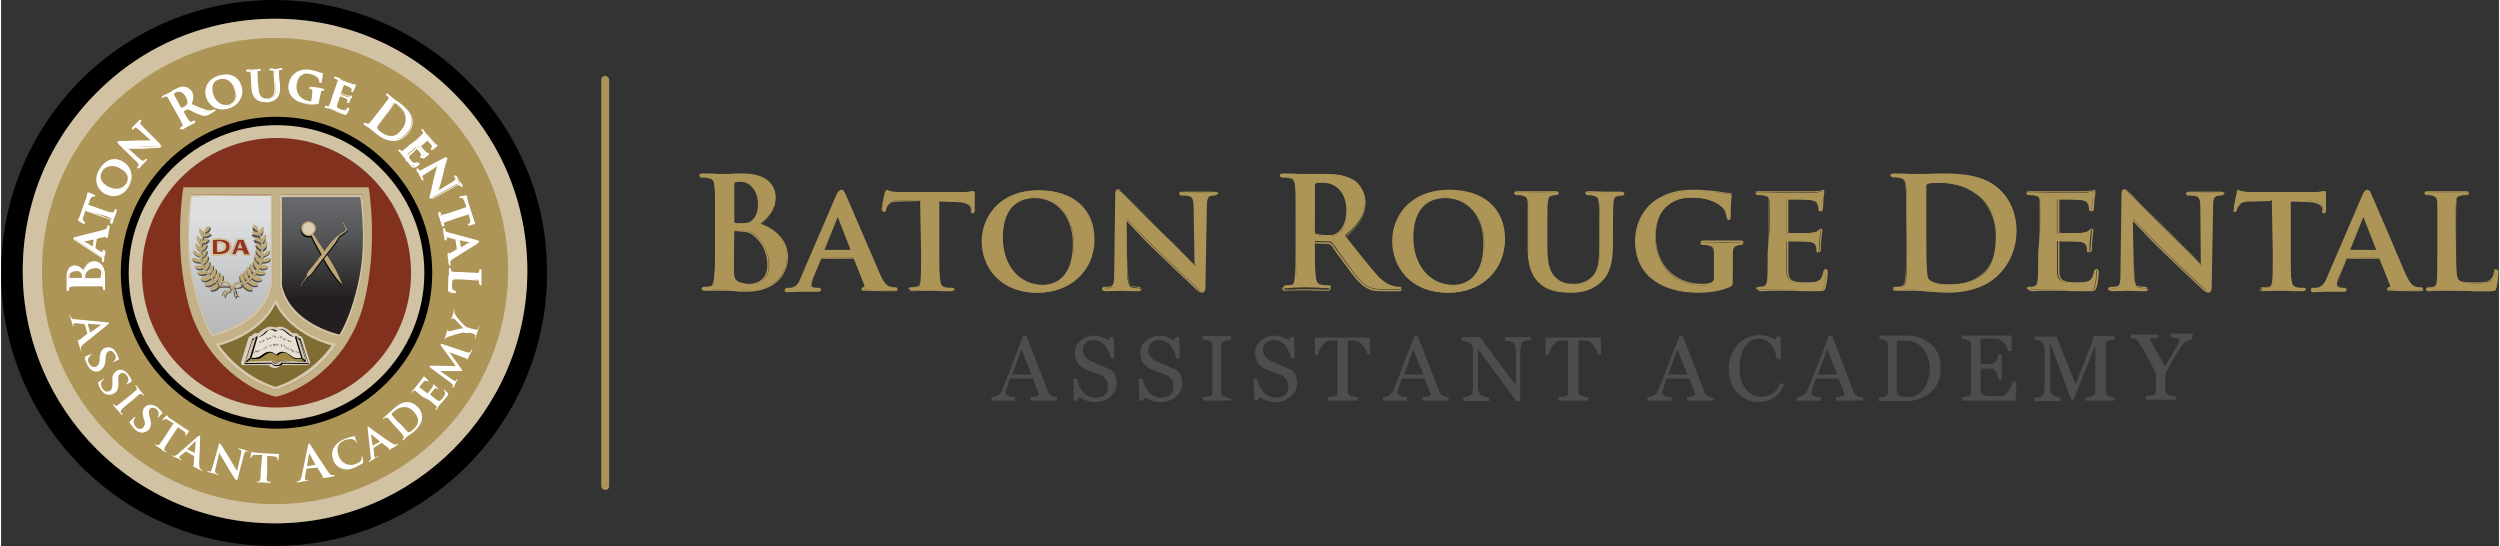<svg id="Layer_1" xmlns="http://www.w3.org/2000/svg" viewBox="0 0 506.9 110.8" width="2500" height="546"><rect x="0" y="0" width="506.9" height="110.8" fill="#333333" stroke="none"/><style>.st0{fill:#ad9557}.st1{fill:#4d4d4f}.st2{fill:#83311f}.st3{fill:#d0c2a2}.st4{fill:none}.st5{fill:#fff}.st6{fill:url(#SVGID_1_)}.st7{fill:url(#SVGID_2_)}.st8{fill:#7f6d33}.st9{fill:#d6c9ad}.st10{fill:#943226}.st11{fill:#dcbc7e}.st12{fill:url(#SVGID_3_)}.st13{fill:url(#SVGID_4_)}.st14{fill:url(#SVGID_5_)}.st15{fill:url(#SVGID_6_)}.st16{fill:#4f4f51}.st17{fill:#bca775}.st18{fill:#dacfbe}.st19{fill:#d2c5a8}.st20{fill:#a08846}.st21{fill:#e8e1d3}.st22{fill:#77787b}.st23{fill:#c3b187}.st24{fill:#d9cdb2}</style><path class="st0" d="M123.4 98.6V16.2c0-.4-.4-.8-.8-.8s-.8.3-.8.8v82.4c0 .4.3.8.8.8s.8-.3.8-.8"/><path class="st1" d="M214.3 81.3h-5.4v-.7c.5 0 .9-.1 1.2-.2s.5-.2.5-.3v-.2c0-.1 0-.1-.1-.2l-1.1-2.9h-4.6c-.2.4-.3.8-.4 1.1l-.3.9c-.1.3-.1.5-.2.6v.4c0 .2.2.4.6.6.4.1.8.2 1.3.2v.7H201v-.7c.2 0 .4 0 .6-.1s.4-.1.6-.2c.2-.2.4-.3.6-.5.1-.2.3-.4.4-.7.6-1.6 1.4-3.4 2.1-5.5.8-2 1.5-3.8 2.1-5.4h.7l4.3 11.1.3.6c.1.1.3.3.5.4.1.1.3.2.5.2.2.1.4.1.6.1v.7zm-5.2-5.3l-2-5.1-1.9 5.1h3.9zM225.6 75.4c.3.3.5.6.6 1 .1.4.2.8.2 1.3 0 1.1-.4 2.1-1.3 2.8-.8.7-1.9 1.1-3.1 1.1-.6 0-1.2-.1-1.7-.3-.6-.2-1.1-.4-1.5-.7l-.4.7h-.7l-.1-4.4h.7c.2.5.3 1 .5 1.5.2.4.5.8.8 1.2.3.4.7.6 1.1.8s.9.3 1.5.3c.4 0 .8-.1 1.1-.2.3-.1.6-.3.8-.5.2-.2.3-.4.4-.7.1-.3.1-.6.1-.9 0-.5-.1-1-.4-1.4-.3-.4-.7-.8-1.3-1-.4-.2-.8-.3-1.4-.5-.5-.2-1-.4-1.3-.5-.7-.3-1.3-.8-1.7-1.3-.4-.5-.6-1.2-.6-2.1 0-.5.1-1 .3-1.4.2-.4.5-.8.9-1.1.4-.3.8-.6 1.2-.7.5-.2 1-.3 1.5-.3.6 0 1.1.1 1.6.3.5.2.9.4 1.3.6l.4-.6h.7l.1 4.3h-.7c-.1-.5-.3-1-.5-1.4-.2-.4-.4-.9-.7-1.2-.3-.4-.6-.6-1-.8-.4-.2-.8-.3-1.4-.3-.6 0-1.1.2-1.5.6-.4.4-.6.8-.6 1.3 0 .6.1 1 .4 1.4.3.4.6.7 1.1.9.4.2.9.4 1.3.6.4.2.8.3 1.2.5.4.2.7.3 1.1.5.5.1.8.3 1 .6zM238.9 75.4c.3.3.5.6.6 1 .1.4.2.8.2 1.3 0 1.1-.4 2.1-1.3 2.8-.8.7-1.9 1.1-3.1 1.1-.6 0-1.2-.1-1.7-.3-.6-.2-1.1-.4-1.5-.7l-.4.7h-.7l-.1-4.4h.7c.2.5.3 1 .5 1.5.2.4.5.8.8 1.2.3.4.7.6 1.1.8.4.2.9.3 1.5.3.4 0 .8-.1 1.1-.2.3-.1.6-.3.8-.5s.3-.4.4-.7c.1-.3.1-.6.1-.9 0-.5-.1-1-.4-1.4-.3-.4-.7-.8-1.3-1-.4-.2-.8-.3-1.4-.5-.5-.2-1-.4-1.3-.5-.7-.3-1.3-.8-1.7-1.3-.4-.5-.6-1.2-.6-2.1 0-.5.1-1 .3-1.4.2-.4.5-.8.9-1.1.4-.3.8-.6 1.2-.7.5-.2 1-.3 1.5-.3.6 0 1.1.1 1.6.3.5.2.9.4 1.3.6l.4-.6h.7l.1 4.3h-.7c-.1-.5-.3-1-.5-1.4-.2-.4-.4-.9-.7-1.2-.3-.4-.6-.6-1-.8-.4-.2-.8-.3-1.4-.3-.6 0-1.1.2-1.5.6-.4.4-.6.8-.6 1.3 0 .6.1 1 .4 1.4.3.4.6.7 1.1.9.4.2.9.4 1.3.6.4.2.8.3 1.2.5.4.2.7.3 1.1.5.5.1.7.3 1 .6zM249.7 81.3h-5.8v-.7c.2 0 .4 0 .7-.1.3 0 .5-.1.7-.1.2-.1.3-.2.4-.3.1-.1.1-.3.1-.6v-9.4c0-.2 0-.4-.1-.5-.1-.1-.2-.3-.5-.4-.2-.1-.4-.1-.7-.2-.3-.1-.5-.1-.7-.1v-.7h5.8v.8c-.2 0-.4 0-.7.1-.3 0-.5.1-.7.2-.2.1-.4.2-.5.4-.1.2-.1.3-.1.5v9.4c0 .2 0 .4.1.5.1.2.2.3.5.4.1 0 .3.1.6.2s.5.1.7.1l.2.5zM262.2 75.4c.3.3.5.6.6 1 .1.4.2.8.2 1.3 0 1.1-.4 2.1-1.3 2.8-.8.7-1.9 1.1-3.1 1.1-.6 0-1.2-.1-1.7-.3-.6-.2-1.1-.4-1.5-.7l-.4.7h-.7l-.1-4.4h.7c.2.5.3 1 .5 1.5.2.4.5.8.8 1.2.3.4.7.6 1.1.8.4.2.9.3 1.5.3.4 0 .8-.1 1.1-.2.3-.1.6-.3.8-.5s.3-.4.4-.7c.1-.3.1-.6.1-.9 0-.5-.1-1-.4-1.4-.3-.4-.7-.8-1.3-1-.4-.2-.8-.3-1.4-.5-.5-.2-1-.4-1.3-.5-.7-.3-1.3-.8-1.7-1.3-.4-.5-.6-1.2-.6-2.1 0-.5.1-1 .3-1.4.2-.4.5-.8.9-1.1.4-.3.8-.6 1.2-.7.5-.2 1-.3 1.5-.3.6 0 1.1.1 1.6.3.5.2.9.4 1.3.6l.4-.6h.7l.1 4.3h-.7c-.1-.5-.3-1-.5-1.4-.2-.4-.4-.9-.7-1.2-.3-.4-.6-.6-1-.8-.4-.2-.8-.3-1.4-.3-.6 0-1.1.2-1.5.6-.4.4-.6.8-.6 1.3 0 .6.1 1 .4 1.4.3.4.6.7 1.1.9.4.2.9.4 1.3.6.4.2.8.3 1.2.5.4.2.7.3 1.1.5.5.1.8.3 1 .6zM277.9 71.9h-.6c-.1-.2-.2-.5-.3-.8-.1-.3-.3-.6-.5-.8-.2-.3-.4-.5-.6-.7-.2-.2-.4-.3-.6-.4-.2 0-.4 0-.7-.1s-.6 0-.8 0h-.5v10.3c0 .2 0 .4.1.5.1.2.2.3.4.4.1 0 .3.1.7.2.3.1.6.1.8.1v.7h-6.1v-.7c.2 0 .4 0 .8-.1.4 0 .6-.1.7-.1.2-.1.4-.2.4-.3.1-.2.1-.3.1-.6V69.1H270c-.3 0-.5 0-.8.1-.2 0-.4.1-.6.4-.2.2-.4.5-.6.7-.2.3-.3.6-.5.9-.1.3-.2.6-.3.8h-.6v-3.5h11.2v3.4zM293.8 81.3h-5.4v-.7c.5 0 .9-.1 1.2-.2.3-.1.5-.2.5-.3v-.2c0-.1 0-.1-.1-.2l-1.1-2.9h-4.6c-.2.4-.3.8-.4 1.1l-.3.9c-.1.3-.1.5-.2.6v.4c0 .2.2.4.6.6.4.1.8.2 1.3.2v.7h-4.9v-.7c.2 0 .4 0 .6-.1s.4-.1.6-.2c.2-.2.4-.3.6-.5.1-.2.3-.4.4-.7.6-1.6 1.4-3.4 2.1-5.5.8-2 1.5-3.8 2.1-5.4h.7l4.3 11.1.3.6c.1.1.3.3.5.4.1.1.3.2.5.2.2.1.4.1.6.1l.1.7zm-5.2-5.3l-2-5.1-1.9 5.1h3.9zM310.4 69c-.2 0-.4.1-.8.1s-.6.2-.8.3c-.2.2-.4.4-.4.9-.1.4-.1 1-.1 1.6v9.5h-.8l-7.8-10.6v6.7c0 .7 0 1.3.1 1.7s.2.7.4.9c.1.1.4.3.9.4.4.1.7.2.9.2v.7h-5.3v-.7c.2 0 .4-.1.8-.2s.6-.2.7-.3c.2-.2.4-.4.4-.8.1-.3.1-.9.1-1.8v-6.4c0-.3 0-.6-.1-.8-.1-.3-.2-.5-.4-.6-.2-.2-.5-.4-.9-.5-.4-.1-.7-.2-.9-.2v-.7h3.7l7.3 9.8v-6.1c0-.8 0-1.3-.1-1.7-.1-.4-.2-.7-.4-.8-.2-.1-.4-.2-.8-.3-.4-.1-.7-.2-.9-.2v-.7h5.3l-.1.6zM324.7 71.9h-.6c-.1-.2-.2-.5-.3-.8-.1-.3-.3-.6-.5-.8-.2-.3-.4-.5-.6-.7s-.4-.3-.6-.4c-.2 0-.4 0-.7-.1h-1.3v10.3c0 .2 0 .4.1.5.1.2.2.3.4.4.1 0 .3.1.7.2s.6.1.8.1v.7H316v-.7c.2 0 .4 0 .8-.1.4 0 .6-.1.7-.1.2-.1.4-.2.4-.3.1-.2.1-.3.1-.6V69.1h-1.2c-.3 0-.5 0-.8.1-.2 0-.4.1-.6.4-.2.2-.4.5-.6.7-.2.3-.3.6-.5.9-.1.3-.2.6-.3.8h-.6v-3.5h11.2l.1 3.4z"/><g><path class="st0" d="M144.9 44.5c0-4.7 0-5.6-.1-6.6-.1-1.1-.3-1.6-1.3-1.8-.2-.1-.8-.1-1.2-.1-.3 0-.5-.1-.5-.3 0-.2.2-.3.7-.3 1.6 0 3.6.1 4.2.1 1.5 0 2.7-.1 3.8-.1 5.6 0 6.6 3 6.6 4.7 0 2.5-1.5 4.1-3.2 5.4 2.5.9 5.6 3.1 5.6 6.7 0 3.3-2.6 6.8-8.3 6.8-.4 0-1.3-.1-2.2-.1-.9-.1-1.9-.1-2.3-.1h-1.8c-.7 0-1.5.1-2.1.1-.4 0-.6-.1-.6-.3 0-.2.1-.2.5-.2.5 0 .8-.1 1.1-.1.6-.1.8-.8.9-1.7.2-1.3.2-3.8.2-6.6v-5.5zm3.8.5c0 .2.1.3.2.3.3.1.7.1 1.5.1 1 0 1.7-.1 2.2-.6.8-.7 1.3-1.8 1.3-3.3 0-2.1-1.2-4.8-3.9-4.8-.4 0-.7 0-1 .1-.2.1-.3.2-.3.5V45zm4.1 2.5c-.7-.5-1.4-.7-2.6-.7h-1.3c-.1 0-.2.1-.2.2v7.3c0 2 .1 2.6 1.1 3 .8.3 1.6.4 2.3.4 1.4 0 3.8-.7 3.8-4-.1-1.9-.8-4.5-3.1-6.2z"/><path class="st0" d="M151.3 59.2h-1c-.4 0-.8 0-1.2-.1-1-.1-1.9-.1-2.3-.1H142.9c-.5 0-.7-.1-.7-.4 0-.4.5-.4.6-.4.5 0 .9-.1 1.1-.1.5-.1.7-.6.8-1.6.2-1.3.2-3.7.2-6.6v-5.5c0-4.7 0-5.6-.1-6.6s-.2-1.4-1.2-1.7c-.2-.1-.7-.1-1.2-.1-.2 0-.7 0-.7-.4s.5-.4.8-.4c1 0 2.2 0 3 .1h1.2c.8 0 1.6 0 2.2-.1h1.6c6.2 0 6.7 3.7 6.7 4.8 0 2.4-1.2 3.9-3 5.4 2.7 1 5.5 3.2 5.5 6.7 0 3.6-2.6 7.1-8.4 7.1zm-4.5-.5c.4 0 1.4 0 2.3.1.4 0 .8 0 1.2.1h1c5.6 0 8.2-3.3 8.2-6.6 0-3.5-2.9-5.7-5.6-6.6l-.2-.1.2-.1c1.9-1.5 3.1-3 3.1-5.3 0-1.1-.5-4.5-6.5-4.5H149c-.7 0-1.4.1-2.2.1h-1.2c-.8 0-2-.1-3-.1-.6 0-.6.1-.6.2s0 .2.4.2 1 0 1.2.1c1.1.2 1.4.8 1.4 1.9.1 1 .1 1.8.1 6.6V50c0 2.8 0 5.3-.2 6.6-.1.9-.3 1.7-1 1.8-.2.1-.6.1-1.1.1-.4 0-.4.1-.4.1 0 .1.2.2.5.2h2.1c.8-.1 1.5-.1 1.8-.1zm5.2-.9c-.7 0-1.4 0-2.3-.4-1-.4-1.2-1-1.2-3.1V47c0-.3.2-.3.3-.3h1.3c1.2.1 2 .3 2.6.8 2.8 1.9 3.1 5 3.1 6.3.1 2.9-2 4-3.8 4zm-3.2-10.9l-.1 7.4c0 2 .1 2.5 1 2.9.8.3 1.5.4 2.2.4.6 0 3.6-.2 3.6-3.8 0-1.2-.3-4.2-3-6.1-.6-.5-1.3-.7-2.5-.7-.4-.1-.7-.1-1.2-.1zm1.5-1.3c-.7 0-1.2 0-1.5-.1-.2-.1-.3-.2-.3-.5v-7.7c0-.3.1-.6.4-.6.3-.1.6-.1 1.1-.1 2.9 0 4 3 4 4.9 0 1.5-.5 2.7-1.3 3.4-.6.6-1.4.7-2.4.7zm-.3-8.7c-.4 0-.7 0-1 .1-.1 0-.2.1-.2.4V45c0 .2.1.2.1.2.3.1.7.1 1.4.1.9 0 1.6-.1 2.1-.6.8-.7 1.2-1.8 1.2-3.2.1-1.7-.9-4.6-3.6-4.6zM166.5 52.3c-.2 0-.2 0-.2.2l-1.5 3.6c-.3.7-.4 1.3-.4 1.6 0 .5.2.7 1.1.7h.4c.3 0 .4.1.4.3 0 .2-.2.3-.4.3-.9 0-2.2-.1-3-.1-.3 0-1.7.1-3.2.1-.3 0-.5-.1-.5-.3 0-.2.1-.3.3-.3h.8c1.2-.2 1.7-1 2.3-2.3l7.1-16.5c.3-.7.5-1.1.8-1.1.4 0 .5.2.8.8.7 1.5 5.2 12.1 6.9 16.1 1.1 2.4 1.8 2.7 2.3 2.8.4.1.7.1 1 .1.2 0 .4.1.4.3 0 .2-.2.3-1.2.3s-2.9 0-5.2-.1c-.5 0-.8 0-.8-.2s.1-.2.3-.3c.2 0 .4-.3.2-.6l-2.1-5.3c-.1-.2-.2-.2-.3-.2l-6.3.1zm5.8-1.5c.1 0 .2-.1.1-.2l-2.6-6.6c0-.1-.1-.2-.1-.2-.1 0-.1.2-.2.2l-2.6 6.6c-.1.1 0 .2.1.2h5.3z"/><path class="st0" d="M180.7 59.1c-1 0-2.9 0-5.2-.1h-.1c-.5 0-.8 0-.8-.3s.2-.4.5-.4l.1-.1c0-.1.1-.2 0-.3l-2.1-5.3c0-.1-.1-.1-.2-.1h-6.4c-.1 0-.1 0-.1.1l-1.5 3.6c-.3.7-.4 1.3-.4 1.6 0 .3.1.6 1 .6h.4c.4 0 .5.1.5.4 0 .4-.4.4-.6.4h-3.6c-.6 0-1.6.1-2.6.1-.2 0-.6 0-.6-.4 0-.2.2-.4.4-.4h.8c1.1-.2 1.6-.8 2.1-2.2l7.1-16.5c.3-.7.5-1.1.9-1.1.5 0 .6.3.9.9.4.8 1.8 4.2 3.4 7.9 1.3 3.1 2.8 6.4 3.6 8.3 1 2.2 1.7 2.7 2.2 2.7.4.1.7.1 1 .1.4 0 .5.3.5.4.2 0-.2.1-1.2.1zm-14.2-6.9h6.4c.1 0 .3 0 .4.3l2.1 5.3c.1.2.1.4 0 .5-.1.1-.2.2-.3.2-.2 0-.2.1-.2.2s.3.1.6.1h.1c2.3.1 4.3.1 5.2.1 1 0 1.1-.1 1.1-.2s0-.2-.2-.2c-.3 0-.6 0-1-.1-.6-.1-1.4-.5-2.4-2.9-.8-1.9-2.2-5.1-3.6-8.3-1.6-3.6-3-7.1-3.4-7.8-.3-.6-.4-.8-.7-.8-.2 0-.4.3-.7 1l-7.1 16.5c-.5 1.3-1 2.2-2.4 2.4h-.8c-.2 0-.2.1-.2.2s0 .2.4.2c1 0 2 0 2.6-.1h3.6c.3 0 .3-.1.3-.2s0-.2-.3-.2h-.4c-.8 0-1.2-.3-1.2-.9 0-.3.1-1 .4-1.7l1.5-3.6h.2zm5.8-1.2H167c-.1 0-.2 0-.2-.1 0 0-.1-.1 0-.3l2.6-6.6c0-.1.1-.3.3-.3.1 0 .2.2.2.3v.1l2.6 6.6v.2s-.1.1-.2.1zm-5.2-.3h5.3l-2.6-6.7-2.7 6.7zM186.5 40.6l-4.1.1c-1.6 0-2.2.2-2.6.8-.3.4-.4.7-.5.9-.1.2-.1.3-.3.3s-.2-.2-.2-.4c0-.4.5-3 .6-3.2.1-.3.2-.5.3-.5.2 0 .5.2 1.2.3.8.1 1.8.1 2.7.1h11.1c.9 0 1.5-.1 1.9-.1.4-.1.7-.1.7-.1.2 0 .2.2.2.6 0 .6-.1 2.5-.1 3.2 0 .3-.1.4-.2.4-.2 0-.3-.1-.3-.5v-.3c-.1-.7-.8-1.5-3.2-1.5l-3.4-.1v10.7c0 2.4 0 4.5.2 5.6.1.7.2 1.2 1.1 1.4.4.1 1 .1 1.4.1.3 0 .4.2.4.3 0 .2-.2.3-.5.3-1.8 0-3.6-.1-4.4-.1-.6 0-2.5.1-3.6.1-.3 0-.5-.1-.5-.3 0-.1.1-.3.4-.3.4 0 .7 0 1-.1.6-.1.7-.6.8-1.4.1-1.1.1-3.2.1-5.6l-.2-10.7z"/><path class="st0" d="M192.7 59.1c-1.1 0-2.2 0-3.1-.1H187c-.8 0-1.6.1-2.2.1-.6 0-.7-.3-.7-.4 0-.1 0-.4.6-.4.4 0 .7 0 .9-.1.5-.1.6-.5.7-1.3.1-1.1.1-3.2.1-5.6V40.8l-3.9.1c-1.6 0-2.2.2-2.5.8-.3.3-.4.7-.4.9 0 .2-.1.4-.4.4-.4 0-.4-.4-.4-.6 0-.5.5-3 .6-3.2 0-.2.1-.6.4-.6.1 0 .2 0 .4.1s.4.2.8.2c.9.1 2 .1 2.7.1h11.1c.7 0 1.3 0 1.8-.1.2 0 .4-.1.5-.1h.2c.3 0 .3.4.3.7v3.2c0 .2-.1.6-.4.6-.4 0-.4-.3-.4-.6v-.3c0-.4-.4-1.4-3.1-1.4l-3.3-.1v10.5c0 2 0 4.4.2 5.6.1.8.3 1.1.9 1.3.4.1 1 .1 1.4.1.4 0 .6.2.6.4-.2.1-.4.3-.8.3zm-4.4-.4h1.4c.9 0 2 .1 3 .1.2 0 .4 0 .4-.2 0-.1-.1-.2-.3-.2-.4 0-1 0-1.4-.1-.9-.1-1.1-.8-1.2-1.5-.1-1-.2-2.7-.2-5.7V40.5l3.6.1c2.9 0 3.3 1.2 3.3 1.6v.3c0 .4.1.4.2.4 0 0 .1 0 .1-.3v-1.7-1.5c0-.4 0-.4-.1-.4h-.2c-.1 0-.3.1-.5.1-.5.1-1.2.1-1.9.1h-11.1c-.8 0-1.9 0-2.7-.1-.4-.1-.7-.2-.9-.2-.1 0-.2-.1-.3-.1-.1 0-.2.2-.2.4-.1.2-.6 2.8-.6 3.2 0 .3.1.3.1.3.1 0 .1 0 .2-.2s.2-.6.5-.9c.4-.6 1.1-.8 2.7-.9l4.2-.1v10.8c0 2.4 0 4.5-.1 5.6-.1.7-.2 1.4-.9 1.5-.2.1-.6.1-1 .1-.2 0-.3.1-.3.2s.3.2.4.2c.6 0 1.5 0 2.2-.1.8-.2 1.3-.2 1.6-.2zM199.1 49c0-4.5 3.2-10.3 11.4-10.3 6.9 0 11.2 3.8 11.2 9.9 0 6-4.4 10.8-11.4 10.8-7.9-.1-11.2-5.8-11.2-10.4zm18.6.5c0-5.8-3.5-9.4-7.9-9.4-3 0-6.6 1.6-6.6 8.1 0 5.4 3.1 9.7 8.2 9.7 1.9 0 6.3-.9 6.3-8.4z"/><path class="st0" d="M210.3 59.4C202.5 59.4 199 54 199 49s3.6-10.4 11.6-10.4c7 0 11.3 3.8 11.3 10 0 6.3-4.8 10.8-11.6 10.8zm.3-20.6c-7.8 0-11.3 5.3-11.3 10.2 0 4.9 3.5 10.2 11 10.2 6.7 0 11.3-4.4 11.3-10.7 0-6-4.2-9.7-11-9.7zm.8 19.2c-4.9 0-8.4-4-8.4-9.8 0-7.2 4.2-8.2 6.7-8.2 4.7 0 8 3.9 8 9.6.1 7.6-4.4 8.4-6.3 8.4zm-1.6-17.8c-2.4 0-6.5 1-6.5 8 0 5.6 3.3 9.6 8.1 9.6 1.8 0 6.1-.8 6.1-8.3 0-5.5-3.2-9.3-7.7-9.3zM228.5 55.4c.1 2 .4 2.7.9 2.9.5.2 1 .2 1.4.2.3 0 .5.1.5.3 0 .2-.2.3-.6.3-1.8 0-3-.1-3.5-.1-.2 0-1.6.1-2.9.1-.4 0-.6 0-.6-.3 0-.2.2-.3.4-.3.4 0 .9 0 1.2-.1.7-.2.8-.9.8-3.2l.2-15.6c0-.5.2-.9.5-.9s.7.4 1.2.9c.3.3 4.4 4.5 8.4 8.4 1.9 1.8 5.5 5.5 5.9 5.9h.1l-.2-11.9c0-1.6-.3-2.1-.9-2.3-.4-.2-1.1-.2-1.4-.2-.3 0-.4-.1-.4-.3 0-.2.3-.2.7-.2 1.4 0 2.9.1 3.5.1.3 0 1.3-.1 2.7-.1.4 0 .6 0 .6.2s-.2.3-.5.3-.5 0-.8.1c-.7.2-1 .7-1 2.2l-.3 16.6c0 .6-.2.8-.4.8-.5 0-.8-.3-1.1-.6-1.7-1.6-5.1-4.8-8-7.6-3-2.9-5.9-6-6.4-6.5h-.1l.1 10.9z"/><path class="st0" d="M243.8 59.4c-.4 0-.8-.2-1.2-.6-1.6-1.5-5-4.7-8-7.6-1.9-1.8-3.8-3.8-5-5.1-.6-.6-1-1.1-1.3-1.3l.3 10.5c.1 2.2.4 2.6.8 2.7.4.1.8.2 1.4.2.4 0 .6.2.6.4 0 .4-.5.4-.7.4-1.2 0-2.1 0-2.8-.1h-1.3c-.6 0-1.5.1-2.5.1-.3 0-.7 0-.7-.4 0-.2.2-.4.6-.4.5 0 .9 0 1.2-.1.6-.2.7-.8.7-3.1l.2-15.6c0-.6.2-1 .6-1 .4 0 .7.4 1.2.8l.1.1.5.5c1.3 1.3 4.6 4.7 7.9 7.9 1 1 2.6 2.6 3.8 3.9l2 2L242 42c0-1.6-.3-2-.9-2.2-.4-.1-1-.1-1.4-.1-.5 0-.6-.2-.6-.4 0-.4.5-.4.8-.4h6.1c.3 0 .7 0 .7.4 0 .2-.2.4-.6.4-.3 0-.5 0-.8.1-.6.2-.9.5-.9 2.1l-.3 16.6c.2.6-.1.9-.3.9zm-15.7-14.9h.3l1.4 1.4c1.2 1.3 3.1 3.3 5 5.1 3 2.9 6.4 6.1 8 7.6.4.4.7.5 1 .5.1 0 .3-.2.3-.7l.3-16.6c0-1.5.3-2.1 1.1-2.3.4-.1.6-.1.9-.1.2 0 .3-.1.3-.2s-.1-.1-.5-.1h-6c-.4 0-.6 0-.6.1s0 .2.3.2c.4 0 1 0 1.5.2.7.3 1 .9 1 2.4l.3 11.8h-.3l-2.1-2.1c-1.3-1.3-2.8-2.9-3.8-3.9-3.3-3.2-6.7-6.6-7.9-7.9-.2-.3-.4-.4-.5-.5l-.1-.1c-.4-.4-.7-.7-1-.7-.2 0-.3.3-.3.8l-.2 15.6c0 2.3-.1 3.1-.9 3.3-.5.1-1 .1-1.3.1-.2 0-.3.1-.3.2s0 .2.5.2c1 0 1.9 0 2.5-.1h1.3c.6 0 1.6.1 2.7.1.5 0 .5-.1.5-.2s-.1-.2-.3-.2c-.6 0-1.1-.1-1.5-.2-.7-.2-1-1.1-1-3l-.6-10.7zM262.8 44.5c0-4.7 0-5.6-.1-6.6-.1-1.1-.3-1.6-1.3-1.8-.2-.1-.8-.1-1.2-.1-.3 0-.5-.1-.5-.3 0-.2.2-.3.7-.3 1.6 0 3.6.1 4.2.1 1.1 0 3.4-.1 4.4-.1 2 0 4 .2 5.7 1.3.9.6 2.1 2.2 2.1 4.2 0 2.3-1 4.4-4.1 6.9 2.8 3.5 4.9 6.2 6.7 8.2 1.7 1.8 3 2 3.5 2.1.3.1.6.1.9.1s.4.1.4.2c0 .2-.2.3-.6.3h-2.9c-1.7 0-2.5-.2-3.3-.6-1.3-.7-2.5-2.2-4.2-4.6-1.2-1.7-2.7-3.8-3.1-4.3-.2-.2-.3-.2-.6-.2l-2.7-.1c-.2 0-.2.1-.2.2v.4c0 2.9 0 5.3.2 6.6.1.9.3 1.6 1.2 1.7.5.1 1.1.1 1.5.1.2 0 .4.1.4.2 0 .2-.2.3-.6.3-1.8 0-4.1-.1-4.6-.1-.6 0-2.5.1-3.8.1-.4 0-.6-.1-.6-.3 0-.2.1-.2.5-.2.5 0 .8-.1 1.1-.1.6-.1.8-.8.9-1.7.2-1.3.2-3.8.2-6.6l-.2-5zm3.7 2.5c0 .3.1.5.3.6.6.2 1.6.3 2.4.3 1.2 0 1.6-.1 2.2-.5.9-.7 1.8-2.1 1.8-4.7 0-4.4-2.9-5.7-4.7-5.7-.8 0-1.3 0-1.6.1-.2.1-.3.2-.3.4l-.1 9.5z"/><path class="st0" d="M283.5 59.1h-2.9c-1.7 0-2.5-.1-3.4-.6-1.3-.7-2.5-2.1-4.3-4.6-.5-.7-1.1-1.5-1.6-2.2-.7-.9-1.2-1.8-1.5-2-.1-.1-.3-.2-.5-.2l-2.7-.1c-.1 0-.1 0-.1.1v.4c0 2.9 0 5.3.2 6.6.1 1 .3 1.5 1.1 1.6.5.1 1.1.1 1.5.1.5 0 .5.3.5.4 0 .3-.3.4-.7.4-1.2 0-2.6 0-3.6-.1h-2.3c-.8 0-1.8.1-2.5.1-.5 0-.7-.1-.7-.4 0-.4.5-.4.6-.4.5 0 .9-.1 1.1-.1.5-.1.7-.6.8-1.6.2-1.3.2-3.7.2-6.6v-5.5c0-4.7 0-5.6-.1-6.6s-.2-1.4-1.2-1.7c-.2-.1-.7-.1-1.2-.1-.2 0-.7 0-.7-.4s.5-.4.8-.4c1 0 2.1 0 3 .1h5.6c1.9 0 4 .2 5.8 1.4.7.5 2.2 2.1 2.2 4.4 0 2.6-1.2 4.6-4 7l1 1.3c2.3 2.9 4.1 5.1 5.6 6.8 1.7 1.7 2.9 2 3.4 2.1.3.1.6.1.8.1.5 0 .5.3.5.4.1.3-.4.3-.7.3zm-16.8-10l2.7.1c.2 0 .5 0 .7.3.2.3.8 1.1 1.5 2 .5.7 1.1 1.5 1.6 2.2 1.8 2.5 2.9 3.8 4.2 4.5.8.4 1.6.6 3.3.6h2.9c.5 0 .5-.1.5-.2s-.1-.1-.2-.1c-.2 0-.5 0-.9-.1-.5-.1-1.8-.4-3.5-2.1-1.6-1.7-3.4-3.9-5.7-6.8l-1.1-1.4.1-.1c2.8-2.3 4-4.3 4-6.8 0-2.2-1.3-3.7-2.1-4.1-1.7-1.2-3.8-1.3-5.6-1.3H263.5c-.9 0-2-.1-3-.1-.6 0-.6.1-.6.2s0 .2.4.2 1 0 1.2.1c1.1.2 1.4.8 1.4 1.9.1 1 .1 1.8.1 6.6V50c0 2.8 0 5.3-.2 6.6-.1.9-.3 1.7-1 1.8-.4.1-.8.1-1.1.1-.4 0-.4.1-.4.1 0 .1.2.2.5.2.7 0 1.7 0 2.5-.1h2.3c.9 0 2.4.1 3.5.1.3 0 .5-.1.5-.2s-.1-.1-.2-.1c-.4 0-1.1-.1-1.5-.1-1.1-.1-1.2-1-1.3-1.8-.2-1.3-.2-3.8-.2-6.6v-.4c-.1-.3.1-.5.3-.5zm2.4-1.2c-.9 0-1.8-.1-2.4-.3-.3-.1-.4-.3-.4-.7v-9.4c0-.2 0-.5.4-.6.3-.1.8-.1 1.7-.1 1.8 0 4.9 1.2 4.9 5.8 0 2.9-1.2 4.2-1.9 4.8-.6.4-1 .5-2.3.5zm-.7-10.8c-.8 0-1.3 0-1.6.1-.1 0-.2.1-.2.3V47c0 .3.1.4.2.4.6.2 1.4.3 2.3.3 1.2 0 1.6-.1 2.1-.5.7-.5 1.8-1.7 1.8-4.5 0-4.4-2.9-5.6-4.6-5.6zM282.5 49c0-4.5 3.2-10.3 11.4-10.3 6.9 0 11.2 3.8 11.2 9.9 0 6-4.4 10.8-11.4 10.8-8-.1-11.2-5.8-11.2-10.4zm18.5.5c0-5.8-3.5-9.4-7.9-9.4-3 0-6.6 1.6-6.6 8.1 0 5.4 3.1 9.7 8.2 9.7 2 0 6.3-.9 6.3-8.4z"/><path class="st0" d="M293.6 59.4c-7.8 0-11.3-5.4-11.3-10.5 0-5 3.6-10.4 11.6-10.4 7 0 11.3 3.8 11.3 10 0 6.4-4.8 10.9-11.6 10.9zm.3-20.6c-7.8 0-11.3 5.3-11.3 10.2 0 4.9 3.5 10.2 11 10.2 6.7 0 11.3-4.4 11.3-10.7 0-6-4.2-9.7-11-9.7zm.8 19.2c-4.9 0-8.4-4-8.4-9.8 0-7.2 4.2-8.2 6.7-8.2 4.7 0 8 3.9 8 9.6.1 7.6-4.3 8.4-6.3 8.4zm-1.6-17.8c-2.4 0-6.5 1-6.5 8 0 5.6 3.3 9.6 8.1 9.6 1.8 0 6.1-.8 6.1-8.3.1-5.5-3.1-9.3-7.7-9.3zM309.9 46.6V41c-.1-.9-.3-1.2-1.2-1.4-.2-.1-.7-.1-1.1-.1-.3 0-.5-.1-.5-.3 0-.2.2-.2.6-.2 1.5 0 3.3.1 4.1.1.7 0 2.5-.1 3.5-.1.4 0 .6.1.6.2 0 .2-.2.3-.4.3-.3 0-.5 0-.8.1-.7.1-.9.5-1 1.4-.1.8-.1 1.6-.1 5.6v3.7c0 3.8.7 5.3 2.1 6.4 1.2 1 2.5 1.1 3.4 1.1 1.2 0 2.6-.3 3.7-1.4 1.5-1.4 1.6-3.7 1.6-6.4v-3.3c0-4 0-4.7-.1-5.6-.1-.9-.3-1.2-1.1-1.4-.2-.1-.7-.1-1-.1s-.5-.1-.5-.3c0-.2.2-.2.6-.2 1.4 0 3.2.1 3.3.1.3 0 2.1-.1 3.2-.1.4 0 .6.1.6.2 0 .2-.2.3-.5.3s-.5 0-.8.1c-.7.1-.9.5-1 1.4 0 .8-.1 1.6-.1 5.6v2.8c0 2.9-.3 6-2.6 7.9-1.9 1.6-4 1.9-5.8 1.9-1.4 0-4.2-.1-6.2-1.8-1.4-1.2-2.5-3.2-2.5-7v-3.9z"/><path class="st0" d="M318.6 59.4c-2 0-4.5-.2-6.3-1.8-1.7-1.5-2.5-3.7-2.5-7.1v-3.9-2.9V41c-.1-.9-.3-1.1-1.1-1.3-.2-.1-.7-.1-1-.1-.5 0-.6-.3-.6-.4 0-.4.5-.4.7-.4h7.6c.2 0 .7 0 .7.4 0 .1-.1.4-.6.4-.3 0-.4 0-.7.1-.6.1-.8.4-.9 1.3-.1.8-.1 1.6-.1 5.6v3.7c0 3.9.8 5.3 2 6.3 1.1.9 2.4 1 3.4 1 .8 0 2.4-.2 3.6-1.4 1.4-1.3 1.5-3.5 1.5-6.3v-3.3c0-3.9 0-4.7-.1-5.5V41c-.1-.8-.2-1.1-1.1-1.3-.2-.1-.6-.1-1-.1-.5 0-.6-.3-.6-.4 0-.4.5-.4.7-.4.6 0 1.6 0 3.2.1h3.3c.2 0 .7 0 .7.4 0 .2-.1.4-.6.4-.3 0-.4 0-.7.1-.6.1-.8.4-.9 1.3v.1c0 .8-.1 1.6-.1 5.5v2.8c0 3-.3 6.1-2.7 8-2 1.7-4.1 1.9-5.8 1.9zm-10.8-20.3c-.5 0-.5.1-.5.1s0 .2.3.2c.4 0 .9 0 1.1.1.9.2 1.2.5 1.3 1.5v9.5c0 3.3.8 5.4 2.4 6.9 1.8 1.6 4.2 1.8 6.1 1.8 1.6 0 3.7-.2 5.7-1.9 2.2-1.9 2.6-4.9 2.6-7.8v-2.8c0-3.9 0-4.7.1-5.5v-.1c.1-.9.2-1.4 1.1-1.5.3-.1.5-.1.8-.1.3 0 .3-.1.3-.2 0 0 0-.1-.4-.1H325.4c-1.6 0-2.6-.1-3.2-.1-.4 0-.4.1-.4.1s0 .2.3.2.8 0 1 .1c.9.3 1.2.6 1.2 1.5v.1c0 .8.1 1.6.1 5.5V50c0 2.9-.1 5.1-1.6 6.5-1.3 1.2-2.9 1.4-3.7 1.4-1 0-2.3-.1-3.5-1.1-1.3-1-2.1-2.5-2.1-6.5v-3.7c0-4 0-4.7.1-5.6.1-.9.3-1.4 1.1-1.5.3-.1.5-.1.8-.1.3 0 .3-.1.3-.2 0 0 0-.1-.5-.1h-5.1c-.7.1-1.6 0-2.4 0z"/><g><path class="st0" d="M351.3 57.2c0 .7 0 .7-.3.9-1.8.9-4.5 1.2-6.7 1.2-6.7 0-12.6-3-12.6-10.3 0-4.2 2.3-7.2 4.8-8.6 2.6-1.5 5.1-1.7 7.3-1.7 1.9 0 4.3.3 4.8.4.6.1 1.5.2 2.2.3.3 0 .4.1.4.3 0 .3-.2 1-.2 4.3 0 .4-.2.6-.4.6s-.2-.1-.3-.3c-.1-.6-.2-1.4-.9-2.2-.8-.8-2.9-2-5.9-2-1.5 0-3.4 0-5.3 1.6-1.5 1.2-2.5 3.2-2.5 6.4 0 5.7 3.7 9.8 9.5 9.8.7 0 1.3 0 1.9-.3.4-.2.5-.5.5-.9v-2.4-3.1c0-.9-.3-1.2-1.2-1.4-.2-.1-.7-.1-1.1-.1-.2 0-.4-.1-.4-.3 0-.2.2-.2.6-.2 1.4 0 3.4.1 4.2.1.9 0 2.3-.1 3.2-.1.4 0 .6 0 .6.2s-.2.3-.3.3c-.2 0-.4 0-.7.1-.7.1-1 .5-1.1 1.4v3.2l-.1 2.8z"/><path class="st0" d="M344.3 59.4c-6.2 0-12.7-2.7-12.7-10.5 0-3.7 1.8-7 4.8-8.7 2.7-1.6 5.3-1.7 7.4-1.7 1.9 0 4.3.3 4.9.4.6.1 1.5.2 2.1.3.4 0 .5.2.5.4v.3c-.1.5-.2 1.5-.2 4 0 .7-.4.7-.5.7-.3 0-.4-.3-.4-.4-.1-.6-.2-1.4-.9-2.1-.9-.9-2.9-2-5.8-2-1.4 0-3.3 0-5.2 1.5-1.7 1.4-2.5 3.4-2.5 6.3 0 5.8 3.8 9.7 9.4 9.7.7 0 1.2 0 1.9-.3.3-.2.5-.4.5-.8v-2.4V51c0-.8-.2-1.1-1.1-1.3-.2-.1-.6-.1-1-.1-.3 0-.6-.2-.6-.4 0-.4.4-.4.7-.4H352.9c.3 0 .7 0 .7.4 0 .2-.2.4-.5.4-.2 0-.4 0-.7.1-.7.1-.9.4-1 1.3v6.1c0 .7 0 .8-.4 1-2.2 1.2-5.4 1.3-6.7 1.3zm-.5-20.6c-2.1 0-4.6.1-7.3 1.7-3 1.7-4.7 4.9-4.7 8.5 0 6.4 4.7 10.2 12.5 10.2 1.3 0 4.5-.1 6.6-1.2.3-.1.3-.1.3-.8v-2.9-3.2c0-1 .3-1.4 1.2-1.5.3-.1.5-.1.8-.1.1 0 .2-.1.2-.2s0-.1-.4-.1H345.7c-.4 0-.5.1-.5.1 0 .1.1.2.3.2.4 0 .9 0 1.1.1 1 .3 1.2.6 1.3 1.5v5.5c0 .5-.2.8-.6 1-.7.3-1.3.3-2 .3-5.7 0-9.6-4-9.6-9.9 0-3 .8-5.1 2.6-6.5 2-1.6 3.9-1.6 5.4-1.6 3 0 5.1 1.1 6 2.1.7.8.9 1.6 1 2.2 0 .2.1.2.2.2.2 0 .2-.3.2-.5 0-2.5.1-3.6.2-4v-.3c0-.1 0-.2-.3-.2-.6 0-1.5-.2-2.2-.3-.8 0-3.2-.3-5-.3z"/></g><g><path class="st0" d="M358.9 46.6V41c-.1-.9-.3-1.2-1.2-1.4-.2-.1-.7-.1-1.1-.1-.3 0-.5-.1-.5-.3 0-.2.2-.2.6-.2 1.4 0 3.2.1 3.9.1h7.4c.5 0 .9-.1 1.1-.2.2 0 .3-.1.4-.1.2 0 .2.1.2.2 0 .2-.2.5-.2 1.7 0 .3-.1 1.4-.2 1.7 0 .1-.1.4-.3.4-.2 0-.2-.1-.2-.3 0-.2 0-.7-.2-1-.2-.5-.4-.8-1.8-1-.5-.1-3.7-.1-4.3-.1-.1 0-.2.1-.2.2v6.5c0 .2 0 .3.2.3.6 0 4.2 0 4.8-.1.7-.1 1-.2 1.3-.4.2-.2.3-.3.4-.3s.2.1.2.3-.1.6-.2 1.9c-.1.5-.1 1.6-.1 1.8 0 .2 0 .6-.3.6-.2 0-.2-.1-.2-.2 0-.3 0-.6-.1-1-.2-.5-.5-.9-1.5-1-.5-.1-3.6-.1-4.3-.1-.1 0-.2.1-.2.3v6c.1 1.8.9 2.2 3.7 2.2.7 0 1.9 0 2.6-.3.7-.3 1-.9 1.2-2 .1-.3.1-.4.3-.4.2 0 .2.3.2.6 0 .6-.2 2.4-.4 2.9-.2.7-.4.7-1.5.7-2 0-3.7 0-5-.1-1.3 0-2.4-.1-3.2-.1h-1.6c-.7 0-1.3.1-1.9.1-.3 0-.5-.1-.5-.3 0-.1.1-.3.4-.3.4 0 .7 0 1-.1.6-.1.7-.6.8-1.4.1-1.1.1-3.2.1-5.6l.4-4.5z"/><path class="st0" d="M368.7 59.1c-2 0-3.7 0-5-.1h-4.6c-.6 0-1.3.1-1.9.1-.6 0-.7-.3-.7-.4 0-.1 0-.4.6-.4.4 0 .7 0 .9-.1.5-.1.6-.5.7-1.3.1-1.1.1-3.2.1-5.6v-4.7V41c-.1-.8-.3-1.1-1.1-1.3-.2-.1-.6-.1-1.1-.1-.5 0-.6-.3-.6-.4 0-.4.5-.4.7-.4h11.4c.4 0 .7-.1.9-.1h.2c.1 0 .1 0 .2-.1.1 0 .2-.1.3-.1s.3 0 .3.4v.3c-.1.2-.1.6-.2 1.5v.5c0 .5-.1 1-.1 1.2 0 .2-.1.5-.4.5-.3 0-.3-.3-.3-.5s0-.6-.2-.9c-.2-.4-.4-.8-1.7-.9-.5-.1-3.7-.1-4.3-.1 0 0-.1 0-.1.1v6.5c0 .2 0 .2.1.2 2.6 0 4.4 0 4.8-.1.7-.1 1-.2 1.2-.4l.2-.2c.1-.1.2-.2.3-.2.2 0 .3.2.3.4 0 .1 0 .3-.1.8 0 .3-.1.6-.1 1.1-.1.5-.1 1.6-.1 1.8 0 .6-.2.7-.4.7s-.4-.1-.4-.3v-.3c0-.2 0-.4-.1-.6-.1-.4-.4-.8-1.4-.9-.5-.1-3.6-.1-4.3-.1v6.2c.1 1.7.8 2.1 3.6 2.1.4 0 1.8 0 2.5-.3.6-.3.9-.8 1.1-1.9.1-.3.1-.5.4-.5.4 0 .4.5.4.7 0 .6-.2 2.4-.4 2.9-.2.9-.5.9-1.6.9zm-8.2-.4h3.1c1.3.1 3 .1 5 .1 1 0 1.2 0 1.3-.6.2-.5.4-2.3.4-2.9 0-.4-.1-.5-.1-.5-.1 0-.1 0-.2.3-.2 1.1-.5 1.7-1.2 2-.7.3-1.8.4-2.6.4-2.6 0-3.7-.3-3.8-2.3v-2.8-3.2c0-.3.2-.4.3-.4.7 0 3.8.1 4.3.1.9.1 1.4.4 1.6 1.1 0 .2.1.5.1.7v.3c0 .1 0 .1.1.1s.2-.2.2-.5c0-.2.1-1.2.1-1.8.1-.5.1-.8.1-1.1.1-.5.1-.7.1-.8 0-.1 0-.2-.1-.2 0 0-.1.1-.2.1l-.2.2c-.3.3-.7.4-1.4.4-.5.1-3.2.1-4.8.1-.1 0-.3-.1-.3-.4v-6.5c0-.3.2-.4.3-.4.6 0 3.8.1 4.3.1 1.4.1 1.6.5 1.9 1 .2.4.2 1 .2 1 0 .2 0 .2.1.2s.2-.2.2-.3c0-.2.1-.8.1-1.2v-.5c0-.8.1-1.2.2-1.5v-.2c0-.1 0-.1-.1-.1 0 0-.1 0-.2.1-.1 0-.1.1-.2.1h-.2c-.2 0-.6.1-1 .1h-11.4c-.2 0-.5 0-.5.1s.3.2.3.2c.4 0 .9 0 1.1.1.9.3 1.2.6 1.3 1.5v10.3c0 2.4 0 4.5-.1 5.6-.1.7-.2 1.4-.9 1.5-.3.1-.6.1-1 .1-.1 0-.3 0-.3.2 0 .1.3.2.4.2.6 0 1.3 0 1.9-.1h1.8z"/></g><g><path class="st0" d="M386.7 44.5c0-4.7 0-5.6-.1-6.6-.1-1.1-.3-1.6-1.3-1.8-.2-.1-.8-.1-1.2-.1-.3 0-.5-.1-.5-.3 0-.2.2-.3.7-.3 1.6 0 3.6.1 4.5.1 1 0 2.9-.1 4.8-.1 3.9 0 9.1 0 12.4 3.5 1.5 1.6 3 4.2 3 7.9 0 3.9-1.6 6.9-3.4 8.7-1.4 1.5-4.6 3.7-10.4 3.7-1.1 0-2.4-.1-3.6-.2-1.2-.1-2.3-.2-3-.2h-1.8c-.7 0-1.5.1-2.1.1-.4 0-.6-.1-.6-.3 0-.2.1-.2.5-.2.5 0 .8-.1 1.1-.1.6-.1.8-.8.9-1.7.2-1.3.2-3.8.2-6.6l-.1-5.5zm3.9 3.4c0 3.3 0 5.7.1 6.3 0 .8.1 2 .3 2.4.4.6 1.6 1.2 4.1 1.2 3.2 0 5.3-.6 7.1-2.2 2-1.7 2.6-4.5 2.6-7.7 0-3.9-1.6-6.5-3-7.8-2.9-2.7-6.4-3.1-8.8-3.1-.6 0-1.8.1-2 .2-.3.1-.4.3-.4.6v10.1z"/><path class="st0" d="M395.1 59.4c-1.1 0-2.4-.1-3.6-.2h-.3c-1-.1-2-.2-2.7-.2H384.6c-.5 0-.7-.1-.7-.4 0-.4.5-.4.6-.4.4 0 .7 0 1.1-.1.5-.1.7-.6.8-1.6.2-1.3.2-3.7.2-6.6v-5.5c0-4.7 0-5.6-.1-6.6s-.2-1.4-1.2-1.7c-.2-.1-.7-.1-1.2-.1-.2 0-.7 0-.7-.4s.5-.4.8-.4c1 0 2 0 2.9.1h3.2c.9 0 2-.1 3.1-.1 3.8 0 9.1 0 12.5 3.6 1.4 1.4 3 4 3 8 0 4.7-2.4 7.7-3.4 8.7-1 1.3-4.2 3.9-10.4 3.9zm-6.6-.7c.7 0 1.7.1 2.7.2h.3c1.2.1 2.4.2 3.6.2 6.1 0 9.2-2.5 10.3-3.6 1-1 3.3-3.9 3.3-8.6 0-3.9-1.6-6.4-3-7.8-3.3-3.5-8.5-3.5-12.3-3.5-1.1 0-2.2 0-3.1.1h-3.2c-.9 0-1.9-.1-2.9-.1-.6 0-.6.1-.6.2s0 .2.4.2 1 0 1.2.1c1.1.2 1.4.8 1.4 1.9.1 1 .1 1.8.1 6.6V50c0 2.8 0 5.3-.2 6.6-.1.9-.3 1.7-1 1.8-.4.1-.8.1-1.1.1-.4 0-.4.1-.4.1 0 .1.2.2.5.2h2.1c.9-.1 1.6-.1 1.9-.1zm6.5-.8c-3 0-4-1-4.2-1.3-.2-.3-.3-1.4-.4-2.4 0-.6-.1-2.9-.1-6.3V44v-6.2c0-.4.1-.6.4-.7.3-.1 1.5-.2 2.1-.2 3.8 0 6.7 1 8.9 3.1.9.9 3 3.4 3 7.8 0 3.7-.9 6.3-2.6 7.8-1.7 1.6-3.8 2.3-7.1 2.3zm-2-20.8c-.7 0-1.8.1-2 .2-.2.1-.3.2-.3.5v10.1c0 3.3 0 5.7.1 6.3 0 .5.1 2 .3 2.3.2.3 1 1.2 4 1.2 3.2 0 5.2-.6 7-2.2 1.7-1.5 2.6-4 2.6-7.6 0-4.4-2.1-6.8-2.9-7.7-2.3-2.1-5.1-3.1-8.8-3.1z"/></g><g><path class="st0" d="M413.8 46.6V41c-.1-.9-.3-1.2-1.2-1.4-.2-.1-.7-.1-1.1-.1-.3 0-.5-.1-.5-.3 0-.2.2-.2.6-.2 1.4 0 3.2.1 3.9.1h7.4c.5 0 .9-.1 1.1-.2.2 0 .3-.1.4-.1.2 0 .2.1.2.2 0 .2-.2.5-.2 1.7 0 .3-.1 1.4-.2 1.7 0 .1-.1.4-.3.4-.2 0-.2-.1-.2-.3 0-.2 0-.7-.2-1-.2-.5-.4-.8-1.8-1-.5-.1-3.7-.1-4.3-.1-.1 0-.2.1-.2.2v6.5c0 .2 0 .3.2.3.6 0 4.2 0 4.8-.1.6-.1 1-.2 1.3-.4.2-.2.3-.3.4-.3.1 0 .2.1.2.3s-.1.6-.2 1.9c-.1.5-.1 1.6-.1 1.8 0 .2 0 .6-.3.6-.2 0-.2-.1-.2-.2 0-.3 0-.6-.1-1-.2-.5-.5-.9-1.5-1-.5-.1-3.6-.1-4.3-.1-.1 0-.2.1-.2.3v6c.1 1.8.9 2.2 3.7 2.2.7 0 1.9 0 2.6-.3.7-.3 1-.9 1.2-2 .1-.3.1-.4.3-.4.2 0 .2.3.2.6 0 .6-.2 2.4-.4 2.9-.2.7-.4.7-1.5.7-2 0-3.7 0-5-.1-1.3 0-2.4-.1-3.2-.1h-1.6c-.6 0-1.3.1-1.9.1-.3 0-.5-.1-.5-.3 0-.1.1-.3.4-.3.4 0 .7 0 1-.1.6-.1.7-.6.8-1.4.1-1.1.1-3.2.1-5.6l.4-4.5z"/><path class="st0" d="M423.7 59.1c-2 0-3.7 0-5-.1h-4.6c-.6 0-1.3.1-1.9.1-.6 0-.7-.3-.7-.4 0-.1 0-.4.6-.4.4 0 .7 0 .9-.1.5-.1.6-.5.7-1.3.1-1.1.1-3.2.1-5.6v-4.7V41c-.1-.8-.3-1.1-1.1-1.3-.2-.1-.6-.1-1.1-.1-.5 0-.6-.3-.6-.4 0-.4.5-.4.7-.4h11.4c.4 0 .7-.1.9-.1h.2c.1 0 .1 0 .2-.1.1 0 .2-.1.3-.1.1 0 .3 0 .3.4v.3c0 .2-.1.6-.2 1.5v.5c0 .4-.1 1-.1 1.2 0 .2-.1.5-.4.5-.3 0-.3-.3-.3-.5s0-.6-.2-.9c-.2-.4-.4-.8-1.7-.9-.5-.1-3.7-.1-4.3-.1 0 0-.1 0-.1.1v6.5c0 .2 0 .2.1.2 2.6 0 4.4 0 4.8-.1.7-.1 1-.2 1.2-.4l.2-.2c.1-.1.2-.2.3-.2.2 0 .3.2.3.4 0 .1 0 .3-.1.8 0 .3-.1.6-.1 1.1-.1.5-.1 1.6-.1 1.8 0 .6-.2.7-.4.7s-.4-.1-.4-.3v-.3c0-.2 0-.4-.1-.6-.1-.4-.4-.8-1.4-.9-.5-.1-3.6-.1-4.3-.1v6.2c.1 1.7.8 2.1 3.6 2.1.4 0 1.8 0 2.5-.3.6-.3.9-.8 1.1-1.9 0-.2.1-.5.4-.5.4 0 .4.5.4.7 0 .6-.2 2.4-.4 2.9-.3.9-.6.9-1.6.9zm-8.2-.4h3.1c1.3.1 3 .1 5 .1 1 0 1.2 0 1.3-.6.2-.5.4-2.3.4-2.9 0-.4-.1-.5-.1-.5-.1 0-.1 0-.2.3-.2 1.1-.5 1.7-1.2 2-.7.3-1.8.4-2.6.4-2.6 0-3.7-.3-3.8-2.3v-2.8-3.2c0-.4.2-.4.3-.4.7 0 3.8.1 4.3.1.9.1 1.4.4 1.6 1.1 0 .2.1.5.1.7v.3c0 .1 0 .1.1.1s.2-.4.2-.5c0-.2.1-1.2.1-1.8.1-.5.1-.8.1-1.1.1-.5.1-.7.1-.8 0-.1 0-.2-.1-.2 0 0-.1.1-.2.1l-.2.2c-.3.3-.7.4-1.4.4-.5.1-3.2.1-4.8.1-.1 0-.3-.1-.3-.4v-6.5c0-.3.2-.4.3-.4.6 0 3.8.1 4.3.1 1.4.1 1.6.5 1.9 1 .2.4.2 1 .2 1 0 .2 0 .2.1.2s.2-.2.2-.3c0-.2.1-.8.1-1.2v-.5c0-.8.1-1.2.2-1.5v-.2c0-.1 0-.1-.1-.1 0 0-.1 0-.2.1-.1 0-.1.1-.2.1h-.2c-.2 0-.6.1-1 .1h-11.4c-.2 0-.5 0-.5.1s.3.2.3.2c.4 0 .9 0 1.1.1.9.3 1.2.6 1.3 1.5v10.3c0 2.4 0 4.5-.1 5.6-.1.7-.2 1.3-.9 1.5-.3.1-.6.1-1 .1-.2 0-.3.1-.3.2s.3.2.4.2c.6 0 1.3 0 1.9-.1h1.8z"/></g><g><path class="st0" d="M432.8 55.4c.1 2 .4 2.7.9 2.9.5.2 1 .2 1.4.2.3 0 .5.1.5.3 0 .2-.2.3-.6.3-1.8 0-3-.1-3.5-.1-.2 0-1.6.1-2.9.1-.4 0-.6 0-.6-.3 0-.2.2-.3.4-.3.4 0 .9 0 1.2-.1.7-.2.8-.9.8-3.2l.2-15.6c0-.5.2-.9.5-.9s.7.4 1.2.9c.3.3 4.4 4.5 8.4 8.4 1.9 1.8 5.5 5.5 5.9 5.9h.1l-.3-11.9c0-1.6-.3-2.1-.9-2.3-.4-.2-1.1-.2-1.4-.2-.3 0-.4-.1-.4-.3 0-.2.3-.2.7-.2 1.4 0 2.9.1 3.5.1.3 0 1.3-.1 2.7-.1.4 0 .6 0 .6.2s-.2.3-.5.3-.5 0-.8.1c-.7.2-1 .7-1 2.2l-.3 16.6c0 .6-.2.8-.4.8-.5 0-.8-.3-1.1-.6-1.7-1.6-5.1-4.8-8-7.6-3-2.9-5.9-6-6.4-6.5h-.1l.2 10.9z"/><path class="st0" d="M448 59.4c-.4 0-.8-.2-1.2-.6-1.6-1.5-5-4.7-8-7.6-1.9-1.8-3.8-3.8-5-5.1-.6-.6-1-1.1-1.3-1.3l.3 10.5c.1 2.2.4 2.6.8 2.7.4.1.8.2 1.4.2.4 0 .6.2.6.4 0 .4-.5.4-.7.4-1.2 0-2.1 0-2.8-.1h-1.3c-.6 0-1.5.1-2.5.1-.3 0-.7 0-.7-.4 0-.2.2-.4.6-.4.5 0 .9 0 1.2-.1.6-.2.7-.8.7-3.1l.2-15.6c0-.6.2-1 .6-1 .4 0 .7.4 1.2.8l.1.1.4.4c1.1 1.2 4.6 4.7 8 8l3.9 3.9c.9.9 1.6 1.7 1.9 1.9l-.1-11.5c0-1.6-.3-2-.9-2.2-.4-.1-1-.1-1.4-.1-.5 0-.6-.2-.6-.4 0-.4.5-.4.8-.4h6.1c.3 0 .7 0 .7.4 0 .2-.2.4-.6.4-.3 0-.5 0-.8.1-.6.2-.9.5-.9 2.1l-.3 16.6c.2.6-.1.9-.4.9zm-15.7-14.9h.3l1.4 1.4c1.2 1.3 3.1 3.3 5 5.1 3 2.9 6.3 6.1 8 7.6.4.4.7.5 1 .5.1 0 .3-.2.3-.7l.3-16.6c0-1.5.3-2.1 1.1-2.3.4-.1.6-.1.9-.1.2 0 .3-.1.3-.2s-.1-.1-.5-.1h-6c-.4 0-.6 0-.6.1 0 0 0 .2.3.2.4 0 1 0 1.5.2.7.3 1 .9 1 2.4l.3 11.8h-.3l-2-2c-1.3-1.3-2.8-2.9-3.9-3.9-3.4-3.3-6.9-6.9-8-8l-.4-.4-.1-.1c-.4-.4-.7-.7-1-.7-.2 0-.3.3-.3.8l-.2 15.6c0 2.3-.1 3.1-.9 3.3-.5.1-1 .1-1.3.1-.2 0-.3.1-.3.2s0 .2.5.2c1 0 1.9 0 2.5-.1h1.3c.6 0 1.6.1 2.7.1.5 0 .5-.1.5-.2s-.1-.2-.3-.2c-.6 0-1.1-.1-1.5-.2-.7-.2-1-1.1-1-3l-.6-10.8z"/></g><g><path class="st0" d="M460.8 40.6l-4.1.1c-1.6 0-2.2.2-2.6.8-.3.4-.4.7-.5.9-.1.2-.1.3-.3.3s-.2-.2-.2-.4c0-.4.5-3 .6-3.2.1-.3.2-.5.3-.5.2 0 .5.2 1.2.3.8.1 1.8.1 2.7.1H469c.9 0 1.5-.1 1.9-.1.4-.1.6-.1.7-.1.2 0 .2.2.2.6 0 .6-.1 2.5-.1 3.2 0 .3-.1.4-.2.4-.2 0-.3-.1-.3-.5v-.3c-.1-.7-.8-1.5-3.2-1.5l-3.4-.1v10.7c0 2.4 0 4.5.2 5.6.1.7.2 1.2 1.1 1.4.4.1 1 .1 1.4.1.3 0 .4.2.4.3 0 .2-.2.3-.5.3-1.8 0-3.6-.1-4.4-.1-.6 0-2.5.1-3.6.1-.3 0-.5-.1-.5-.3 0-.1.1-.3.4-.3.4 0 .7 0 1-.1.6-.1.7-.6.8-1.4.1-1.1.1-3.2.1-5.6l-.2-10.7z"/><path class="st0" d="M466.9 59.1c-1.1 0-2.2 0-3.1-.1h-2.6c-.8 0-1.6.1-2.2.1-.6 0-.7-.3-.7-.4 0-.1 0-.4.6-.4.4 0 .7 0 .9-.1.5-.1.6-.5.7-1.3.1-1.1.1-3.2.1-5.6V40.8l-3.9.1c-1.6 0-2.2.2-2.5.8-.3.3-.4.6-.5.9 0 .2-.1.4-.4.4-.4 0-.4-.4-.4-.6 0-.5.5-3 .6-3.2 0-.2.1-.6.4-.6.1 0 .2 0 .4.1s.4.2.8.2c.9.1 2 .1 2.7.1h11.1c.7 0 1.3 0 1.8-.1.2 0 .4-.1.5-.1h.3c.3 0 .3.4.3.7v3.2c0 .2-.1.6-.4.6-.4 0-.4-.3-.4-.6v-.3c0-.4-.4-1.4-3.1-1.4l-3.3-.1v10.5c0 2.9 0 4.6.2 5.6.1.8.3 1.1.9 1.3.4.1 1 .1 1.4.1.4 0 .6.2.6.4-.1.1-.4.3-.8.3zm-4.4-.4h1.4c.9 0 2 .1 3 .1.2 0 .4 0 .4-.2 0-.1-.1-.2-.3-.2-.4 0-1 0-1.4-.1-.9-.1-1.1-.8-1.2-1.5-.1-1-.2-2.7-.2-5.7V40.5l3.6.1c2.9 0 3.3 1.2 3.3 1.6v.3c0 .4.1.4.2.4 0 0 .1 0 .1-.3v-1.7-1.5c0-.4 0-.4-.1-.4h-.2c-.1 0-.3.1-.5.1-.5.1-1.2.1-1.9.1h-11.1c-.8 0-1.9 0-2.7-.1-.4-.1-.7-.2-.9-.2-.1 0-.2-.1-.3-.1-.1 0-.1.1-.2.4-.1.2-.6 2.8-.6 3.2 0 .3.1.3.1.3.1 0 .1 0 .2-.3 0-.1.2-.5.5-.9.4-.6 1.1-.8 2.7-.9l4.2-.1v10.8c0 2.4 0 4.5-.1 5.6-.1.7-.2 1.4-.9 1.5-.2.1-.6.1-1 .1-.2 0-.3.1-.3.2s.3.2.4.2c.6 0 1.5 0 2.2-.1.9-.1 1.4-.1 1.6-.1z"/></g><g><path class="st0" d="M476.1 52.3c-.2 0-.2 0-.2.2l-1.5 3.6c-.3.7-.4 1.3-.4 1.6 0 .5.2.7 1.1.7h.4c.3 0 .4.1.4.3 0 .2-.2.3-.4.3-.9 0-2.2-.1-3-.1-.3 0-1.7.1-3.2.1-.3 0-.5-.1-.5-.3 0-.2.1-.3.3-.3h.8c1.2-.2 1.7-1 2.3-2.3l7.1-16.5c.3-.7.5-1.1.8-1.1.4 0 .5.2.8.8.7 1.5 5.2 12.1 6.9 16.1 1.1 2.4 1.8 2.7 2.3 2.8.4.1.7.1 1 .1.2 0 .4.1.4.3 0 .2-.2.3-1.2.3s-2.9 0-5.2-.1c-.5 0-.8 0-.8-.2s.1-.2.3-.3c.2 0 .4-.3.2-.6l-2.1-5.3c-.1-.2-.2-.2-.3-.2l-6.3.1zm5.8-1.5c.1 0 .2-.1.1-.2l-2.6-6.6c0-.1-.1-.2-.1-.2-.1 0-.1.2-.2.2l-2.6 6.6c-.1.1 0 .2.1.2h5.3z"/><path class="st0" d="M490.3 59.1c-1 0-2.9 0-5.2-.1h-.1c-.5 0-.8 0-.8-.3s.2-.4.5-.4l.1-.1c0-.1.1-.2 0-.3l-2.1-5.3c0-.1-.1-.1-.2-.1h-6.4c-.1 0-.1 0-.1.1l-1.5 3.6c-.3.7-.4 1.3-.4 1.6 0 .3.1.6 1 .6h.4c.4 0 .5.1.5.4 0 .4-.4.4-.6.4h-3.5c-.6 0-1.6.1-2.6.1-.2 0-.6 0-.6-.4 0-.2.2-.4.4-.4h.8c1.1-.2 1.6-.8 2.1-2.2l7.1-16.5c.3-.7.5-1.1.9-1.1.5 0 .6.3.9.9.4.8 1.8 4.3 3.4 7.9 1.3 3.1 2.7 6.4 3.5 8.2 1 2.2 1.7 2.7 2.2 2.7.4.1.7.1 1 .1.4 0 .5.3.5.4.1.1-.2.2-1.2.2zm-14.2-6.9h6.4c.1 0 .3 0 .4.3l2.1 5.3c.1.2.1.4 0 .5-.1.1-.2.2-.3.2-.2 0-.2.1-.2.2s.3.1.6.1h.1c2.3.1 4.3.1 5.2.1 1 0 1.1-.1 1.1-.2s0-.2-.2-.2c-.3 0-.6 0-1-.1-.6-.1-1.4-.5-2.4-2.9-.8-1.8-2.2-5.1-3.5-8.2-1.6-3.7-3.1-7.1-3.4-7.9-.3-.6-.4-.8-.7-.8-.2 0-.4.3-.7 1l-7.1 16.5c-.5 1.3-1 2.2-2.4 2.4h-.8c-.2 0-.2.1-.2.2s0 .2.4.2c1 0 2 0 2.6-.1h3.6c.3 0 .3-.1.3-.2s0-.2-.3-.2h-.4c-.8 0-1.2-.3-1.2-.9 0-.3.1-1 .4-1.7l1.5-3.6h.1zm5.8-1.2h-5.3c-.1 0-.2 0-.2-.1 0 0-.1-.1 0-.3L479 44c0-.1.1-.3.3-.3.1 0 .2.2.2.3v.1l2.6 6.6v.2s-.1.1-.2.1zm-5.2-.3h5.3l-2.6-6.7-2.7 6.7z"/></g><g><path class="st0" d="M498.2 51.3c0 3.4 0 5.1.6 5.6.5.4 1.5.6 3.6.6 1.5 0 2.5 0 3.2-.7.3-.3.6-1.1.7-1.6 0-.2.1-.4.3-.4.2 0 .2.3.2.6s-.2 2.3-.4 3c-.2.6-.3.7-1.7.7-2 0-3.5 0-4.9-.1-1.4 0-2.5-.1-3.6-.1h-1.6c-.7 0-1.3.1-1.9.1-.3 0-.5-.1-.5-.3 0-.1.1-.3.4-.3.4 0 .7 0 1-.1.6-.1.7-.6.8-1.4.1-1.1.1-3.2.1-5.6v-4.7V41c-.1-.9-.3-1.2-1.2-1.4-.2-.1-.6-.1-.9-.1-.3 0-.5-.1-.5-.3 0-.2.2-.2.6-.2 1.3 0 3 .1 3.8.1.6 0 2.9-.1 3.9-.1.4 0 .6.1.6.2 0 .2-.2.3-.5.3s-.7 0-1.1.1c-.7.1-1 .5-1 1.4-.1.8-.1 1.6-.1 5.6l.1 4.7z"/><path class="st0" d="M504.7 59.1c-1.9 0-3.5 0-4.9-.1h-5.2c-.6 0-1.3.1-1.9.1-.6 0-.6-.3-.6-.4 0-.1 0-.4.6-.4.4 0 .7 0 .9-.1.5-.1.6-.5.7-1.3.1-1.1.1-3.2.1-5.6v-4.7V41c-.1-.8-.3-1.1-1.1-1.3-.2-.1-.5-.1-.9-.1-.5 0-.6-.3-.6-.4 0-.4.5-.4.7-.4h7.6c.2 0 .7 0 .7.4 0 .2-.1.4-.6.4-.3 0-.7 0-1 .1-.7.1-.9.4-.9 1.3-.1.8-.1 1.6-.1 5.6v4.7c0 3.2 0 5 .5 5.5.4.4 1.5.5 3.5.5 1.5 0 2.5 0 3.1-.7.3-.3.6-1 .6-1.5 0-.2.1-.5.4-.5.1 0 .4.1.4.7 0 .3-.2 2.3-.4 3.1 0 .6-.2.7-1.6.7zm-8.6-.4h3.7c1.4.1 3 .1 4.9.1 1.4 0 1.5-.1 1.6-.6.2-.8.4-2.7.4-3 0-.3-.1-.5-.1-.5-.1 0-.2 0-.2.3-.1.5-.4 1.3-.7 1.7-.7.7-1.7.8-3.3.8-2.2 0-3.2-.2-3.7-.6-.6-.5-.6-2.1-.6-5.6v-4.7c0-4 0-4.7.1-5.6.1-.9.3-1.4 1.1-1.5.3-.1.8-.1 1.1-.1.4 0 .4-.1.4-.2 0 0 0-.1-.5-.1h-7.6c-.5 0-.5.1-.5.1s0 .2.3.2c.4 0 .7 0 .9.1.9.3 1.2.6 1.3 1.5v10.3c0 2.4 0 4.5-.1 5.6-.1.7-.2 1.4-.9 1.5-.3.1-.6.1-1 .1-.1 0-.3 0-.3.2 0 .1.3.2.4.2.6 0 1.3 0 1.9-.1h1c.1-.1.3-.1.4-.1z"/></g></g><g><path class="st2" d="M81.1 44.7c-1.4-3.3-3.4-6.2-5.9-8.7-2.5-2.5-5.4-4.5-8.7-5.9-3.4-1.4-7-2.2-10.7-2.2-3.7 0-7.3.7-10.7 2.2-3.1 1.4-6.1 3.4-8.6 5.9-2.5 2.5-4.5 5.4-5.9 8.7-1.4 3.4-2.2 7-2.2 10.7 0 3.7.7 7.3 2.2 10.7 1.4 3.3 3.4 6.2 5.9 8.7 2.5 2.5 5.4 4.5 8.7 5.9 3.4 1.4 7 2.2 10.7 2.2 3.7 0 7.3-.7 10.7-2.2 3.3-1.4 6.2-3.4 8.7-5.9 2.5-2.5 4.5-5.4 5.9-8.7 1.4-3.4 2.2-7 2.2-10.7-.1-3.7-.9-7.3-2.3-10.7z"/><path class="st3" d="M55.9 24.6c-17 0-30.8 13.8-30.8 30.8s13.8 30.8 30.8 30.8 30.8-13.8 30.8-30.8-13.8-30.8-30.8-30.8zm0 58.1c-15.1 0-27.3-12.2-27.3-27.3C28.5 40.3 40.8 28 55.9 28 71 28 83.2 40.3 83.2 55.4c0 15.1-12.2 27.3-27.3 27.3z"/><path class="st0" d="M55.6 5.8C28.4 5.8 6.3 27.8 6.3 55c0 27.2 22.1 49.3 49.3 49.3 27.2 0 49.3-22.1 49.3-49.3-.1-27.2-22.1-49.2-49.3-49.2zm.3 80.4c-17 0-30.8-13.8-30.8-30.8s13.8-30.8 30.8-30.8 30.8 13.8 30.8 30.8-13.8 30.8-30.8 30.8z"/><path class="st4" d="M77.1 34.1c-5.7-5.7-13.2-8.8-21.2-8.8-16.5 0-30 13.5-30 30s13.5 30 30 30 30-13.5 30-30c0-7.9-3.1-15.5-8.8-21.2z"/><path d="M78.2 33c-6-6-13.9-9.3-22.3-9.3-17.4 0-31.6 14.2-31.6 31.6S38.5 87 55.9 87c17.4 0 31.6-14.2 31.6-31.6 0-8.5-3.3-16.4-9.3-22.4zM55.9 85.4c-16.5 0-30-13.5-30-30s13.5-30 30-30c8 0 15.6 3.1 21.2 8.8 5.7 5.7 8.8 13.2 8.8 21.2 0 16.5-13.5 30-30 30z"/><g><path class="st4" d="M91.8 18.8c-9.7-9.7-22.5-15-36.2-15-13.7 0-26.5 5.3-36.2 15-9.7 9.7-15 22.5-15 36.2 0 28.2 22.9 51.2 51.2 51.2 28.2 0 51.2-22.9 51.2-51.2-.1-13.7-5.4-26.5-15-36.2z"/><path d="M106.5 33.9c-2.8-6.6-6.8-12.5-11.9-17.6-5.1-5.1-11-9.1-17.6-11.9C70.1 1.5 62.9 0 55.4 0 40.6 0 26.7 5.8 16.2 16.2 5.8 26.7 0 40.6 0 55.4s5.8 28.7 16.2 39.2c10.5 10.5 24.4 16.2 39.2 16.2 30.6 0 55.4-24.9 55.4-55.4 0-7.5-1.4-14.7-4.3-21.5zm-50.9 72.3c-28.2 0-51.2-23-51.2-51.2 0-13.7 5.3-26.5 15-36.2 9.7-9.7 22.5-15 36.2-15 13.7 0 26.5 5.3 36.2 15 9.7 9.7 15 22.5 15 36.2-.1 28.2-23 51.2-51.2 51.2z"/><g><path class="st3" d="M91.8 18.8c-9.7-9.7-22.5-15-36.2-15S29 9.1 19.4 18.8c-9.7 9.7-15 22.5-15 36.2 0 28.2 23 51.2 51.2 51.2 28.2 0 51.2-23 51.2-51.2 0-13.7-5.3-26.5-15-36.2zm-36.2 83.5C29.5 102.3 8.3 81.1 8.3 55c0-12.6 4.9-24.5 13.9-33.4S43 7.7 55.6 7.7c12.6 0 24.5 4.9 33.4 13.8 8.9 8.9 13.9 20.8 13.9 33.4 0 26.2-21.2 47.4-47.3 47.4z"/></g></g><g><path class="st5" d="M16.3 57.8c-1.5 0-1.8 0-2.1.1-.3 0-.5.1-.6.4v.4c0 .1 0 .2-.1.2s-.1-.1-.1-.2v-1.4-1.2c0-1.8.9-2.1 1.5-2.2.8 0 1.3.4 1.8 1 .3-.8 1-1.8 2.1-1.9 1.1 0 2.2.8 2.2 2.6v2.8c0 .1 0 .2-.1.2 0 0-.1 0-.1-.2V58c0-.2-.3-.2-.6-.3h-2.1l-1.8.1zm.1-1.2c.1 0 .1 0 .1-.1V56c0-.3 0-.5-.2-.7-.2-.3-.6-.4-1.1-.4-.7 0-1.5.4-1.5 1.3v.3c0 .1.1.1.2.1h2.5zm.8-1.4c-.1.2-.2.4-.2.8v.4s0 .1.1.1h2.4c.7 0 .8 0 1-.4.1-.3.1-.5.1-.7 0-.4-.3-1.2-1.3-1.2-.7 0-1.6.3-2.1 1z"/><path class="st5" d="M13.5 59c-.2 0-.2-.2-.2-.3v-1-.4-.7-.5c0-.8.2-1.4.6-1.8.4-.4.8-.4 1-.4.8 0 1.3.4 1.7.9.3-.9 1.1-1.7 2.2-1.7s2.3.9 2.3 2.8v2.9c0 .1-.1.1-.2.1s-.2 0-.2-.3v-.3c0-.1-.1-.1-.4-.2H16.4c-1.5 0-1.8 0-2.1.1-.3 0-.4.1-.5.3v.4c0 .1 0 .2-.1.2-.1-.2-.1-.1-.2-.1zm1.4-5c-.2 0-.6.1-.9.4-.3.3-.5.9-.5 1.7v2c.1-.3.3-.4.6-.4s.6 0 2.1-.1h3.9c.2 0 .5.1.6.3v-.2-.6-.8-.4-.3c0-1.7-1.1-2.5-2.1-2.5-1.1 0-1.7.9-2 1.8l-.1.2-.1-.2c-.4-.5-.8-.9-1.5-.9zm-.9 2.7c-.1 0-.2 0-.3-.2v-.4c0-.9.8-1.4 1.7-1.4.5 0 .9.2 1.1.4.2.2.2.5.2.8v.5c0 .1-.1.2-.2.2l-2.5.1zm1.3-1.7c-.6 0-1.5.3-1.4 1.1v.3h2.5V56c0-.3-.1-.5-.2-.6-.1-.2-.4-.4-.9-.4zm1.8 1.7c-.1 0-.2-.1-.2-.2v-.4c0-.4.1-.7.2-.9.6-.9 1.7-1 2.1-1.1 1 0 1.4.7 1.4 1.3 0 .2 0 .5-.1.8-.2.4-.4.4-1.1.4l-2.3.1zm2.1-2.3c-.4 0-1.3.1-1.9.9-.1.2-.2.4-.2.8v.4h2.3c.7 0 .8-.1.8-.3.1-.3.1-.5.1-.7.1-.3 0-1.1-1.1-1.1zM19.1 50.4c0 .1 0 .1 0 0l1.1.7c.2.1.4.2.5.2.1 0 .2 0 .3-.3v-.1c0-.1.1-.1.1-.1.1 0 .1.1.1.2 0 .3-.1.7-.2 1 0 .1-.1.6-.1 1 0 .1 0 .2-.1.1 0 0-.1 0-.1-.1v-.3c0-.4-.2-.6-.6-.8l-4.8-3.2c-.2-.1-.3-.2-.3-.3 0-.1.1-.2.3-.2.5-.1 4.1-1 5.5-1.3.8-.2 1-.4 1-.6 0-.1.1-.2.1-.3 0-.1 0-.1.1-.1s.1.1 0 .4c-.1.3-.2.9-.3 1.7 0 .2-.1.3-.1.2 0 0-.1 0-.1-.1s-.1-.1-.2-.1l-1.8.4c-.1 0-.1 0-.1.1l-.3 1.9zm-.2-1.9l-2.3.4h-.1l.1.1 1.9 1.2h.1l.3-1.7z"/><path class="st5" d="M20.7 53.2c-.1 0-.1 0-.2-.1v-.2-.1-.1c0-.3-.2-.5-.6-.7L15 48.8c-.2-.1-.4-.3-.3-.4 0-.2.2-.3.4-.3.3-.1 1.5-.4 2.7-.7 1.1-.3 2.2-.5 2.8-.7.8-.2.9-.4.9-.5 0-.1.1-.2.1-.3 0-.2.2-.2.2-.2.1 0 .1 0 .1.1.1.1 0 .2 0 .5s-.2.9-.3 1.7c0 .2-.1.3-.2.3s-.2-.1-.2-.3l-1.8.4-.3 2 1 .6.4.2s.1 0 .1-.2v-.1c0-.2.1-.2.2-.2s.1.1.2.1v.2c0 .1-.1.3-.1.5s-.1.3-.1.5v.2c0 .2-.1.5-.1.8.2.1.2.2 0 .2zm1.1-6.7c-.1.2-.4.4-1 .5-.6.2-1.7.4-2.8.7-1.3.3-2.5.6-2.7.7-.3 0-.3 0-.3.1 0 0 0 .1.2.2l4.9 3.2c.3.2.6.4.6.7v-.4-.2c0-.1.1-.3.1-.5-.1.1-.1.1-.2.1h-.1c-.1 0-.3-.1-.5-.2l-1-.8c-.1 0-.1-.1-.1-.2l.3-2c0-.1.1-.2.2-.2l1.8-.4c.1 0 .2 0 .3.1.1-.6.2-1.1.3-1.4zm-3.2 3.8h-.1l-1.9-1.2c-.1 0-.1-.1-.1-.2s.1-.1.2-.1l2.3-.5.1.1v.1l-.3 1.7c-.1.1-.1.1-.2.1zM16.9 49l1.7 1 .2-1.4-1.9.4zM17 42.7l-.4 1.2c-.2.5-.2.7 0 .9l.2.2c.1 0 .1.1.1.1s-.1.1-.2 0c-.1 0-.9-.5-.9-.5l-.1-.1c0-.1.1-.1.2-.3.1-.2.2-.5.3-.8l1.2-3.4c.1-.3.1-.5.2-.6v-.2c0-.1.1-.1.2 0 .2.1.8.3 1 .4.1 0 .1.1.1.1 0 .1-.1.1-.2 0h-.1c-.2-.1-.5.1-.8.8l-.4 1 3.3 1.1c.7.3 1.4.5 1.7.5.2 0 .4.1.5-.2.1-.1.1-.3.2-.4 0-.1.1-.1.1-.1.1 0 .1.1 0 .2-.2.5-.4 1.1-.5 1.3-.1.2-.2.8-.3 1.1 0 .1-.1.2-.1.1 0 0-.1-.1 0-.2 0-.1.1-.2.1-.3 0-.2-.1-.3-.3-.4-.3-.2-1-.4-1.7-.6l-3.4-.9z"/><path class="st5" d="M22.3 45.4c-.1 0-.2-.1-.2-.1v-.2c0-.1.1-.2.1-.3 0-.1 0-.2-.3-.3-.3-.2-1-.4-1.7-.6l-3.1-1.1-.4 1.2c-.2.5-.1.7 0 .8l.2.2s.2.1.1.3c0 .1-.1.2-.3.1-.2-.1-.9-.5-.9-.5s-.2-.1-.2-.3c0 0 0-.1.1-.1 0 0 .1-.1.1-.2.1-.2.2-.5.3-.8l1.2-3.4c.1-.2.1-.4.2-.6v-.2-.1c0-.1.2-.2.4-.1.1 0 .3.1.5.2s.4.2.5.2c.2.1.2.2.2.3 0 .1-.1.1-.2.1h-.2-.1c-.1 0-.4.1-.6.8l-.3.9 3.1 1.1c.6.2 1.3.5 1.7.5h.2c.1 0 .1 0 .2-.1s.1-.3.2-.4c0-.1.1-.2.2-.2h.1l.1.1v.2c-.1.3-.2.7-.3.9-.1.2-.1.3-.2.4 0 .1-.1.2-.1.4-.1.2-.2.5-.2.7-.2.2-.3.2-.4.2zm-6.5-.8s.1 0 0 0c.1.1.5.3.7.4l-.1-.1c-.2-.2-.1-.5 0-1l.4-1.4 3.4 1.2c.7.3 1.4.5 1.7.6.2.1.4.2.4.4 0-.1.1-.2.1-.3.1-.2.1-.3.1-.4 0-.1.1-.2.2-.4 0-.1.1-.2.1-.3-.1.1-.2.1-.3.1h-.2c-.3-.1-.8-.2-1.8-.5l-3.4-1.2.4-1.2c.2-.7.5-.9.8-.9-.1 0-.1-.1-.2-.1-.2-.1-.4-.1-.4-.2v.2c0 .2-.1.4-.2.6l-1.2 3.4c-.1.2-.2.6-.3.8 0 .1-.1.2-.2.3.1-.1 0-.1 0 0zM21.1 39.2c-1.2-.7-2.4-2.6-1-4.9 1.1-1.9 2.9-2.5 4.6-1.5 1.7 1 2.3 3 1.1 4.9-1.3 2.3-3.4 2.2-4.7 1.5zm3.2-5.1c-1.6-1-3.2-.6-3.9.7-.5.8-.6 2.1 1.2 3.2 1.5.9 3.2.7 4-.7.3-.6.8-2-1.3-3.2z"/><path class="st5" d="M22.8 39.8c-.6 0-1.2-.2-1.8-.5-1.4-.8-2.4-2.8-1-5 .8-1.3 1.9-2 3-2 .6 0 1.1.2 1.7.5 1.8 1.1 2.3 3.2 1.2 5.1-.7 1.2-1.8 1.9-3.1 1.9zm.2-7.4c-1.1 0-2.1.7-2.8 1.9-1.2 2.1-.4 3.9 1 4.7.5.3 1.1.5 1.7.5 1.2 0 2.2-.6 2.9-1.8 1.1-1.8.6-3.8-1.1-4.8-.6-.3-1.1-.5-1.7-.5zm.4 6.2c-.6 0-1.3-.2-1.9-.6-2.1-1.3-1.6-2.8-1.2-3.3.5-.8 1.3-1.3 2.2-1.3.6 0 1.2.2 1.9.6.9.6 1.5 1.2 1.6 1.9.1.6-.1 1.1-.3 1.4-.5.8-1.3 1.3-2.3 1.3zm-.9-4.9c-.9 0-1.6.4-2 1.1-.4.6-.7 1.9 1.1 3 .6.3 1.2.5 1.8.5.9 0 1.6-.4 2.1-1.2.1-.2.3-.7.2-1.2-.1-.6-.6-1.2-1.5-1.7-.6-.4-1.2-.5-1.7-.5zM28.1 32.2c.5.4.7.5.9.4.1-.1.3-.2.4-.3.1-.1.1-.1.2 0 .1 0 0 .1-.1.2l-.8.8c-.1.1-.3.4-.6.7-.1.1-.1.1-.2.1v-.2c.1-.1.2-.2.2-.3.1-.2 0-.4-.6-.9l-3.6-3.5c-.1-.1-.2-.2-.1-.3.1-.1.3-.1.5-.1s2 0 3.8-.1c.8 0 2.5-.1 2.7-.1L28 26c-.4-.3-.5-.4-.8-.3-.1.1-.3.2-.4.3-.1.1-.1.1-.2 0-.1 0 0-.1.1-.2l.8-.8.6-.6c.1-.1.1-.1.2-.1v.2l-.2.2c-.1.2-.1.4.3.7l3.8 3.8c.1.1.1.2.1.3-.1.1-.3.1-.4.1-.7 0-2.3.1-3.5.2-1.3.1-2.7 0-2.9.1l2.6 2.3z"/><path class="st5" d="M27.8 34.2s-.1 0-.1-.1c-.1-.1-.1-.2 0-.3.1-.1.2-.2.2-.3.1-.1 0-.3-.5-.8l-3.6-3.5c-.2-.2-.2-.4-.1-.5.1-.1.3-.1.5-.1h.2c.5 0 2.1 0 3.6-.1h2.4l-2.6-2.3c-.2-.2-.4-.3-.5-.3h-.1c-.1 0-.2.2-.3.3-.1.1-.1.1-.2.1 0 0-.1 0-.1-.1-.1-.1 0-.3.1-.4l.6-.6.2-.2.1-.1.5-.5c.1-.1.1-.1.2-.1 0 0 .1 0 .1.1l.1.1s0 .1-.1.2-.1.1-.1.2c-.1.1-.1.2.3.6l3.8 3.8c.2.2.2.4.1.5-.1.1-.3.2-.5.2-.7 0-2.2.1-3.5.2H25.8l2.4 2.1c.4.3.6.5.7.4.1-.1.2-.1.3-.3.2-.2.3-.1.3-.1l.1.1c0 .1-.1.2-.1.2l-.6.6-.2.2s0 .1-.1.1c-.1.1-.3.4-.5.6-.1 0-.2.1-.3.1zm-.4-8.6c.2 0 .4.1.7.4l2.9 2.6-.1.2h-2.7c-1.5.1-3.1.1-3.6.1h-.5s0 .1.1.1l3.6 3.5c.5.4.7.7.6 1l.2-.2.1-.1.2-.2.3-.3c-.2.1-.5 0-1-.4l-2.7-2.4.1-.1H28.7c1.4-.1 2.8-.1 3.5-.2.1 0 .2 0 .3-.1l-.1-.1-3.8-3.8c-.5-.4-.6-.6-.6-.8l-.2.2c0 .1-.1.1-.1.1l-.2.2-.2.2c0 .1.1.1.1.1zM34.9 21.7c-.7-1.3-.9-1.6-1-1.8-.2-.3-.3-.4-.7-.3-.1 0-.2.1-.4.2-.1.1-.2.1-.2 0s0-.1.1-.2c.5-.3 1-.5 1.2-.6.3-.2.9-.6 1.2-.7.6-.3 1.2-.6 1.8-.5.3 0 .9.3 1.3.9.4.6.4 1.4-.1 2.6 1.3.6 2.4 1 3.2 1.3.8.2 1.2.1 1.3.1.1 0 .2-.1.3-.1h.1c0 .1 0 .1-.1.2l-.7.2c-.5.3-.7.3-1 .4-.5 0-1-.2-1.9-.6-.6-.3-1.3-.7-1.5-.7h-.2l-.8.4s-.1.1 0 .1l.1.1c.4.8.8 1.5 1.1 1.8.2.2.3.4.6.3.1-.1.3-.1.4-.2h.1c0 .1 0 .1-.1.2-.5.3-1.2.6-1.3.7-.2.1-.7.4-1.1.6-.1.1-.2.1-.2 0 0 0 0-.1.1-.1.1-.1.2-.1.3-.2.2-.1.1-.3 0-.6-.2-.4-.5-1.1-1-1.9l-.9-1.6zm1.5.1c.1.1.1.1.2.1.2 0 .5-.2.7-.3.3-.2.4-.3.5-.5.2-.3.2-.9-.2-1.6-.7-1.2-1.7-1.1-2.2-.9-.2.1-.4.2-.4.3-.1.1 0 .1 0 .2l1.4 2.7z"/><path class="st5" d="M36.5 26.2c-.1 0-.1 0-.2-.1 0-.1-.1-.2.2-.3.1-.1.2-.1.3-.2.1-.1.1-.2 0-.5-.2-.4-.5-1.1-1-1.9l-.9-1.6c-.7-1.3-.9-1.6-1-1.8-.1-.2-.2-.3-.3-.3h-.2c-.1 0-.2.1-.3.2-.2.1-.3.1-.4 0v-.1c0-.1.1-.1.2-.2.3-.2.6-.3.9-.4.2-.1.3-.1.4-.2.2-.1.4-.2.6-.4.2-.1.4-.3.6-.3.5-.3 1.2-.6 1.9-.5.4 0 1 .4 1.4.9.4.7.4 1.5 0 2.6l.4.2c1.1.5 1.9.8 2.6 1 .3.1.5.1.8.1.2 0 .4 0 .5-.1.1 0 .2-.1.2-.1.1-.1.3 0 .3.1s.1.2-.2.3l-.8.5c-.5.3-.8.4-1.1.4-.5 0-1.1-.2-2-.6-.3-.1-.5-.3-.8-.4-.3-.2-.6-.3-.7-.3h-.1l-.7.4v.1c.4.8.8 1.5 1.1 1.8.2.3.3.3.5.2.1-.1.3-.1.4-.2.1-.1.3 0 .3.1s.1.2-.2.4c-.3.2-.7.4-1 .5-.1.1-.3.1-.3.2-.1 0-.2.1-.4.2s-.5.3-.7.4c-.2-.1-.3-.1-.3-.1zm-3-6.8c.3 0 .4.2.5.4.2.3.3.5 1 1.9l.8 1.5c.4.8.8 1.5 1 1.9.1.2.2.5 0 .7.1-.1.2-.1.3-.2.2-.1.3-.2.4-.2 0 0 .2-.1.3-.2.1-.1.3-.2.5-.3-.3 0-.5-.2-.6-.4-.2-.3-.6-1-1.1-1.8l-.1-.1v-.2s0-.1.1-.1l.8-.4c.1 0 .2-.1.3 0 .1 0 .4.2.7.4.3.1.5.3.8.4.9.4 1.4.6 1.8.6.3 0 .5-.1 1-.3l.5-.3h-.4c-.3 0-.5 0-.8-.1-.7-.2-1.6-.6-2.7-1l-.6-.3v-.1c.4-1.1.5-1.8.1-2.5-.3-.5-.9-.8-1.2-.8-.6-.1-1.2.2-1.7.5-.1.1-.3.2-.6.3-.2.1-.5.3-.7.4-.1 0-.2.1-.4.2.1-.1 0 0 0 .1-.1 0-.1 0 0 0zm3 2.6c-.1 0-.2-.1-.3-.2l-1.5-2.7s-.1-.2 0-.3c.1-.1.2-.2.5-.3.2-.1.5-.2.8-.2.4 0 1.1.1 1.6 1.1.5.9.3 1.4.2 1.7-.1.2-.2.4-.6.5-.2.3-.4.4-.7.4zm-.4-3.4c-.3 0-.5.1-.7.2-.1 0-.3.2-.4.3l1.5 2.7v.1c.2 0 .4-.1.7-.3.3-.2.4-.3.5-.4.1-.2.2-.7-.2-1.5-.5-.9-1-1.1-1.4-1.1z"/><path class="st5" d="M41.8 19.7c-.4-1.4.1-3.5 2.6-4.2 2.1-.6 3.8.2 4.3 2.1.5 1.9-.4 3.7-2.6 4.4-2.4.6-3.9-.9-4.3-2.3zm5.8-1.5c-.5-1.8-1.9-2.6-3.3-2.2-.9.3-1.9 1.1-1.3 3.1.5 1.7 1.8 2.7 3.4 2.3.6-.2 1.8-.9 1.2-3.2z"/><path class="st5" d="M44.9 22.2c-1.9 0-2.9-1.3-3.3-2.5-.5-1.6.2-3.7 2.7-4.4.5-.1 1-.2 1.4-.2 1.5 0 2.7.9 3.1 2.4.3 1 .2 1.9-.3 2.7-.5.9-1.3 1.5-2.4 1.8-.4.1-.8.2-1.2.2zm.8-6.8c-.4 0-.9.1-1.3.2-2.4.7-3 2.6-2.5 4.1.3 1.1 1.3 2.3 3 2.3.4 0 .8-.1 1.2-.2 1-.3 1.8-.9 2.2-1.7.4-.8.5-1.7.3-2.6-.4-1.3-1.4-2.1-2.9-2.1zm-.1 6.2c-1.3 0-2.4-.9-2.8-2.5-.3-.9-.2-1.7.1-2.3.3-.6.9-.8 1.3-1 .2-.1.5-.1.7-.1 1.3 0 2.3.9 2.7 2.4.7 2.5-.8 3.2-1.3 3.3-.2.1-.4.2-.7.2zm-.7-5.6c-.2 0-.4 0-.6.1-.4.1-.9.3-1.2.8-.3.5-.3 1.2-.1 2.1.4 1.4 1.4 2.3 2.6 2.3.2 0 .5 0 .7-.1.5-.2 1.8-.8 1.1-3-.4-1.4-1.3-2.2-2.5-2.2zM50.8 16.7c-.1-1.3-.1-1.5-.1-1.8 0-.3-.1-.4-.4-.4H50c-.1 0-.2 0-.2-.1s.1-.1.2-.1c.5 0 1.1 0 1.3-.1.2 0 .8-.1 1.1-.1.1 0 .2 0 .2.1s0 .1-.1.1h-.3c-.2.1-.2.2-.2.5s0 .5.1 1.8l.1 1.2c.1 1.2.3 1.7.8 2 .4.3.8.3 1.1.3.4 0 .8-.2 1.2-.5.5-.5.4-1.2.4-2.1l-.1-1.1c-.1-1.3-.1-1.5-.1-1.8 0-.3-.1-.4-.4-.4h-.3c-.1 0-.2 0-.2-.1s.1-.1.2-.1h1c.1 0 .7-.1 1-.1.1 0 .2 0 .2.1s0 .1-.1.1h-.3c-.2.1-.3.2-.3.5s0 .5.1 1.8l.1.9c.1.9 0 2-.7 2.6-.6.6-1.3.7-1.8.7s-1.4.1-2-.5c-.5-.4-.9-1-.9-2.2l-.3-1.2z"/><path class="st5" d="M53.5 20.7c-.7 0-1.3-.2-1.7-.5-.6-.5-.9-1.2-1-2.3l-.1-2.2c0-.5 0-.7-.1-.9 0-.2-.1-.3-.3-.3h-.2-.1c-.2 0-.2-.1-.3-.2 0-.2.2-.2.3-.2H51.7c.2 0 .5 0 .7-.1.3 0 .3.1.3.2s-.1.2-.3.2h-.2c-.2 0-.2.1-.2.4 0 .3 0 .5.1 1.8l.1 1.2c.1 1.2.3 1.6.7 1.9.2.2.5.3.9.3h.2c.2 0 .7-.1 1.1-.5.4-.4.4-1.1.4-2l-.1-1.1c-.1-1.3-.1-1.5-.1-1.8 0-.3-.1-.3-.3-.3h-.2-.1c-.2 0-.2-.1-.3-.2 0-.1.1-.2.3-.2h1.2c.2 0 .6 0 .8-.1h.1c.2 0 .3.1.3.2 0 0 0 .2-.3.2h-.2c-.2 0-.2.1-.2.4 0 .3 0 .5.1 1.8l.1.9c.1 1 0 2-.7 2.7-.6.6-1.4.7-1.9.8-.2-.1-.3-.1-.5-.1zm-3-6.4c.2.1.3.2.4.5 0 .2 0 .4.1.9l.1 2.2c.1 1 .3 1.7.9 2.1.4.3.9.4 1.6.4h.4c.5 0 1.2-.1 1.7-.7.7-.6.7-1.6.7-2.5l-.1-.9c-.1-1.3-.1-1.5-.1-1.8 0-.3 0-.5.2-.6H55.2c.2.1.3.2.3.5s.1.5.1 1.8l.1 1.1c0 .8.1 1.6-.4 2.2-.4.4-.9.5-1.2.6h-.2c-.4 0-.7-.1-1-.3-.5-.3-.8-.8-.8-2.1l-.1-1.2c-.1-1.3-.1-1.5-.1-1.8 0-.2 0-.4.2-.5h-1.2c-.2.1-.3.1-.4.1z"/><g><path class="st5" d="M64.3 20.7c0 .2 0 .2-.2.3-.6.2-1.5.1-2.2 0-2.1-.3-3.9-1.6-3.5-3.9.2-1.3 1.1-2.2 2-2.5.9-.4 1.7-.3 2.4-.2.6.1 1.3.3 1.5.4.2.1.5.2.7.2.1 0 .1.1.1.1 0 .1-.1.3-.3 1.4 0 .1-.1.2-.1.2-.1 0-.1-.1-.1-.1 0-.2 0-.5-.2-.7-.2-.3-.8-.8-1.8-.9-.5-.1-1.1-.2-1.8.2-.5.3-1 .9-1.1 1.9-.3 1.8.7 3.3 2.5 3.6.2 0 .4.1.6 0 .1 0 .2-.1.2-.3l.1-.8c.1-.4.1-.7.1-1 0-.3 0-.4-.3-.5-.1 0-.2-.1-.3-.1-.1 0-.1-.1-.1-.1 0-.1.1-.1.2 0 .5.1 1.1.2 1.3.2.3 0 .7.1 1 .1.1 0 .2 0 .2.1l-.1.1h-.2c-.2 0-.4.1-.4.4-.1.3-.1.6-.2 1v.9z"/><path class="st5" d="M63.1 21.2c-.4 0-.8 0-1.1-.1-1.2-.2-2.1-.6-2.8-1.3-.7-.7-1-1.7-.8-2.8.2-1.2 1-2.2 2-2.6.5-.2 1-.3 1.5-.3.4 0 .7 0 1 .1.6.1 1.4.3 1.5.4.2.1.5.2.7.2.2 0 .2.1.2.3v.1c0 .1-.1.5-.2 1.3 0 .3-.2.3-.3.3-.1 0-.2-.1-.2-.2 0-.2 0-.4-.2-.7-.2-.3-.8-.7-1.7-.9-.2 0-.4-.1-.6-.1-.4 0-.7.1-1 .3-.6.3-.9.9-1.1 1.8-.3 1.8.7 3.2 2.4 3.5.2 0 .4.1.6 0 .1 0 .1 0 .1-.2l.1-.8c.1-.4.1-.7.1-1 0-.2 0-.3-.2-.4 0 0-.2-.1-.3-.1-.1 0-.2-.1-.2-.1v-.1s0-.2.3-.2.6.1.9.1c.2 0 .4.1.5.1.1 0 .3 0 .5.1.2 0 .4 0 .5.1.1 0 .3 0 .3.2 0 .1-.1.2-.2.2h-.2c-.2 0-.2 0-.3.3 0 .2-.1.6-.2 1l-.2 1c0 .2 0 .3-.2.4-.4.1-.8.1-1.2.1zm-1.3-6.7c-.5 0-.9.1-1.4.3-1 .4-1.7 1.3-1.9 2.4-.2 1 .1 1.9.8 2.6.6.6 1.5 1 2.6 1.2.8.1 1.6.1 2.1 0v-.2l.1-.9c.1-.4.1-.8.2-1 .1-.3.2-.4.3-.5h-.2c-.2 0-.4 0-.5-.1-.1 0-.3 0-.5-.1-.1 0-.3 0-.4-.1.2.1.3.3.2.6 0 .3-.1.6-.1 1l-.1.8c0 .1-.1.3-.3.4-.2.1-.4 0-.7 0-1.9-.3-2.9-1.8-2.6-3.7.2-1 .5-1.6 1.2-2 .4-.2.7-.3 1.2-.3.2 0 .5 0 .7.1 1 .2 1.6.6 1.9 1 .1.2.2.4.2.6.1-.7.2-1 .2-1.1v-.1c-.2 0-.5-.1-.7-.2-.2-.1-.9-.3-1.5-.4-.1-.3-.4-.3-.8-.3z"/></g><g><path class="st5" d="M67.8 18.3c.4-1.2.5-1.4.6-1.7.1-.3 0-.4-.2-.6-.1 0-.2-.1-.3-.1-.1 0-.1-.1-.1-.1 0-.1.1-.1.2 0 .4.2 1 .4 1.2.5.3.1 2.1.8 2.3.8.2 0 .3.1.4.1h.1v.1c0 .1-.1.1-.3.5 0 .1-.2.4-.2.5l-.1.1c-.1 0-.1-.1 0-.1 0-.1.1-.2 0-.3 0-.2 0-.3-.4-.5-.1-.1-1.1-.4-1.3-.5 0 0-.1 0-.1.1l-.7 2v.1c.2.1 1.3.5 1.5.5.2.1.3.1.4 0 .1 0 .1-.1.2-.1s.1.1 0 .1l-.3.6c-.1.2-.2.5-.2.5 0 .1-.1.2-.1.1-.1 0-.1-.1-.1-.1 0-.1.1-.2.1-.3 0-.2 0-.3-.3-.5-.1-.1-1.1-.4-1.3-.5 0 0-.1 0-.1.1l-.2.6c-.1.3-.4.9-.4 1.2-.2.6 0 .8.9 1.1.2.1.6.2.8.2.2 0 .4-.2.6-.5 0-.1.1-.1.1-.1.1 0 0 .1 0 .2-.1.2-.3.7-.4.8-.1.2-.2.2-.5 0-.6-.2-1.1-.4-1.5-.6-.4-.2-.7-.3-1-.4-.1 0-.3-.1-.5-.2s-.4-.1-.6-.2c-.1 0-.2-.1-.1-.1 0 0 .1-.1.2 0 .1 0 .2.1.3.1.2 0 .3-.1.4-.3.2-.3.4-1 .7-1.7l.3-1.4z"/><path class="st5" d="M69.8 23.3c-.1 0-.2 0-.4-.1-.6-.2-1.1-.4-1.5-.6l-.2-.1c-.3-.1-.5-.2-.7-.3 0 0-.1 0-.2-.1-.1 0-.2-.1-.3-.1-.2 0-.5 0-.6-.1-.3-.1-.2-.3-.2-.3 0-.1.2-.2.3-.1.1 0 .2.1.3.1.1 0 .2 0 .3-.3.2-.3.4-.9.6-1.7l.5-1.4c.4-1.2.5-1.4.6-1.7.1-.2 0-.3-.2-.4 0 0-.2-.1-.3-.1-.2-.1-.2-.2-.2-.3 0-.1.2-.2.4-.1s.5.2.8.3c.2.1.3.1.4.2l.4.2c.6.2 1.7.6 1.8.7.1 0 .2.1.3.1h.2c.1 0 .2.1.1.3v.1c0 .1-.1.2-.2.4 0 0 0 .1-.1.2-.1.2-.1.3-.2.4 0 .1-.1.2-.2.2h-.1c-.1 0-.2-.1-.1-.3 0-.1.1-.2 0-.3 0-.1 0-.2-.4-.4-.1-.1-.9-.4-1.2-.5l-.5 1.7c1 .4 1.3.5 1.4.5.2 0 .3.1.4 0H71.1s.1 0 .1.1v.2s0 .1-.1.2l-.2.3c-.1.1-.2.5-.2.5-.1.2-.1.2-.2.2h-.1c-.1 0-.2-.1-.1-.3v-.1-.2c0-.1 0-.2-.3-.3-.1-.1-.9-.4-1.2-.5l-.3.9c-.1.3-.3.7-.3.9-.1.4-.1.6.8.9.1 0 .5.2.7.2.2 0 .3-.1.5-.4 0-.1.1-.2.3-.1.1 0 .2.1.1.4-.1.2-.3.7-.4.9-.2 0-.3.1-.4.1zm-3.4-1.5c.1 0 .1 0 .2.1.1 0 .2.1.3.1.1 0 .1 0 .2.1.2.1.4.2.7.3l.3.1c.4.2.9.4 1.5.6.1 0 .2.1.3.1l.1-.1c.1-.1.2-.3.3-.5-.1.1-.3.2-.5.2h-.1c-.3 0-.6-.1-.8-.2-.8-.3-1.2-.6-1-1.2.1-.2.2-.6.3-.9l.4-1c0-.1.1-.2.2-.2h.1c.2.1 1.1.4 1.3.5.3.1.4.3.4.5 0-.1.1-.2.1-.3l.2-.3s0-.1.1-.1h-.5c-.1 0-.6-.2-1.4-.5-.1 0-.1-.1-.1-.1v-.2l.7-2c0-.1.1-.1.2-.1h.1c.1.1 1.2.4 1.3.5.4.2.5.4.5.6v0c0-.1.1-.1.1-.2.1-.2.2-.3.2-.4H72c-.1 0-.2 0-.3-.1-.1 0-1-.4-1.8-.7l-.4-.2c-.1 0-.3-.1-.4-.2-.1 0-.2-.1-.3-.1.2.2.2.3.1.6s-.2.5-.6 1.7l-.5 1.4c-.3.7-.5 1.4-.7 1.7-.4.3-.5.5-.7.5z"/></g><g><path class="st5" d="M77.4 21.9c.9-1.2 1.1-1.4 1.3-1.7.2-.3.2-.5 0-.7l-.3-.3c-.1-.1-.1-.1-.1-.2s.1 0 .2.1c.4.3.9.7 1.1.9.2.2.8.5 1.2.9 1 .8 2.3 1.8 2.5 3.3.1.7 0 1.7-.8 2.6-.8 1-1.8 1.4-2.6 1.6-.7.1-1.9 0-3.4-1.1-.3-.2-.6-.5-.9-.7-.3-.3-.5-.5-.7-.6-.1-.1-.3-.2-.5-.3-.2-.1-.4-.3-.6-.4.2-.1.1-.2.2-.3h.2c.1.1.2.1.3.2.2.1.4-.1.6-.3.3-.3.8-.9 1.3-1.7l1-1.3zm.3 1.7c-.6.8-1.1 1.5-1.2 1.6-.1.2-.4.5-.4.7 0 .2.2.6.8 1.1.8.6 1.5.9 2.3.8.8-.1 1.6-.7 2.2-1.5.8-1 .8-2 .7-2.6-.2-1.3-1-2-1.7-2.5-.2-.1-.5-.3-.6-.3-.1 0-.2 0-.2.1-.2.3-.7 1-1.2 1.6l-.7 1z"/><path class="st5" d="M79.6 28.6c-.7 0-1.8-.2-3-1.1-.3-.2-.6-.5-.9-.7l-.1-.1c-.3-.2-.5-.4-.7-.6-.1-.1-.3-.2-.5-.3-.1-.1-.2-.1-.3-.2-.1-.1-.2-.1-.3-.2-.1-.1-.2-.1-.2-.2V25c.1-.1.2-.1.4 0 .1.1.2.1.3.2h.1c.1 0 .2-.1.4-.3.3-.3.8-.9 1.3-1.6l1.1-1.4c.9-1.2 1.1-1.4 1.3-1.7.2-.3.2-.4 0-.6 0-.1-.2-.2-.3-.2-.1 0-.1-.1-.1-.2v-.1c.1-.1.2-.1.4 0 .2.2.5.4.7.6.2.1.3.2.4.3.1.1.2.2.4.3l.9.6c1 .8 2.4 1.8 2.6 3.4.1.7 0 1.7-.8 2.7-.9 1.2-2.2 1.5-2.6 1.6h-.5zm-5.1-3.2c.1 0 .1.1.2.1.2.1.4.3.5.3.2.1.4.4.7.6l.1.1c.3.3.6.5.9.7 1.2.9 2.2 1.1 2.9 1.1h.4c.4-.1 1.6-.3 2.5-1.5.7-1 .8-1.9.7-2.5-.2-1.5-1.5-2.5-2.5-3.2-.3-.2-.6-.4-.8-.6-.2-.1-.3-.2-.4-.3-.1-.1-.2-.2-.4-.3l-.3-.3c.2.3.1.5-.1.7-.2.3-.3.5-1.3 1.7l-1.1 1.4c-.6.7-1 1.4-1.3 1.7-.3.2-.4.3-.7.3zm4.5 2.5c-.7 0-1.4-.3-2.1-.8-.8-.6-.9-1-.9-1.2 0-.1.1-.3.4-.7.1-.2.6-.8 1.2-1.6l.8-1c.5-.6 1-1.3 1.2-1.5.1-.1.2-.2.3-.1.1 0 .5.3.6.4 1 .8 1.5 1.6 1.7 2.6.1.4.1 1.5-.8 2.7-.7 1-1.5 1.5-2.3 1.5.1-.3 0-.3-.1-.3zm.9-6.9s-.1 0 0 0c-.3.3-.8 1-1.2 1.6l-.8 1c-.6.8-1.1 1.5-1.2 1.6-.3.4-.3.6-.4.6 0 .2.2.6.8 1 .8.6 1.4.8 2.2.8.7 0 1.4-.5 2.1-1.4.8-1.1.8-2.1.7-2.5-.1-.9-.7-1.7-1.6-2.4-.3-.1-.5-.3-.6-.3z"/></g><g><path class="st5" d="M84.2 28.6c1-.9 1.1-1 1.3-1.2.2-.2.2-.3.1-.6 0-.1-.1-.2-.2-.3-.1-.1-.1-.1 0-.2s.1 0 .2.1c.3.3.7.8.8 1 .2.2 1.5 1.7 1.6 1.8.1.1.2.2.3.2 0 0 .1 0 .1.1v.1s-.2.1-.5.3c-.1.1-.4.3-.5.3 0 0-.1.1-.2 0v-.1s.2-.1.2-.2c.1-.2.1-.3-.2-.6-.1-.1-.8-.9-.9-1.1h-.1l-1.6 1.4s-.1.1 0 .1c.1.2.9 1 1 1.1.2.1.3.2.4.2h.2v.1s-.2.1-.5.4c-.1.1-.4.3-.5.3-.1 0-.1.1-.2.1v-.1l.2-.2c.1-.2.1-.3-.1-.6-.1-.1-.7-.9-.9-1.1h-.1l-.5.4c-.2.2-.8.7-.9.8-.4.4-.3.7.3 1.4.2.2.4.4.6.5.2.1.4.1.7-.1.1 0 .1-.1.2 0 0 .1 0 .1-.1.2s-.6.5-.8.5c-.2.1-.3 0-.5-.2-.4-.5-.8-.9-1-1.2-.3-.3-.5-.6-.7-.8-.1-.1-.2-.2-.3-.4-.1-.2-.3-.3-.4-.4-.1-.1-.1-.1 0-.2h.2l.2.2c.1.1.3 0 .5-.1.3-.2.8-.7 1.4-1.2l1.2-.7z"/><path class="st5" d="M83.6 34c-.2 0-.2-.1-.4-.3-.4-.5-.8-.9-1.1-1.2l-.1-.3c-.2-.2-.3-.4-.5-.6l-.1-.1c-.1-.1-.1-.2-.2-.3l-.4-.4c-.1-.1-.1-.1-.1-.2s0-.2.1-.2c.1-.1.2-.1.3.1.1.1.1.2.2.2h.1c.1 0 .2-.1.3-.1.3-.2.8-.7 1.4-1.2l1.1-1c.9-.8 1.1-1 1.3-1.2.2-.2.2-.2.1-.4 0 0-.1-.2-.2-.3-.1-.1-.1-.1-.1-.2s0-.1.1-.1h.1c.1 0 .2.1.2.2.2.2.4.4.5.6.1.1.2.3.3.3l.3.3c.4.5 1.2 1.4 1.3 1.5.1.1.2.1.2.2h.1s.1 0 .1.1c.1.1.1.2 0 .3 0 0-.1 0-.1.1-.1 0-.2.1-.4.3l-.1.1c-.2.1-.3.2-.3.2-.1 0-.2.1-.3 0-.1-.1-.1-.1 0-.2l.1-.1.2-.2c.1-.1.1-.2-.1-.5-.1-.1-.7-.8-.8-1l-1.5 1.3c.3.3.9 1 1 1.1.1.1.2.2.3.2h.1c.1 0 .1 0 .2.1s.1.2 0 .3l-.2.2-.3.2c-.1.1-.4.3-.4.3-.2.1-.3.1-.4 0-.5-.1-.5-.1-.5-.2 0 0 0-.1.1-.1l.1-.1.1-.1c.1-.1.1-.2-.1-.4-.1-.1-.6-.8-.8-1l-.7.7c-.2.2-.5.5-.7.6-.3.3-.3.5.3 1.2.1.1.4.4.6.5.2.1.3 0 .6-.1.1 0 .1-.1.2-.1 0 0 .1 0 .2.1s.1.2-.1.4c-.2.1-.6.5-.8.5h-.4zm-2.4-3l.1.1c.1.1.2.2.2.3l.1.1c.1.2.3.3.5.6l.2.2c.3.3.6.7 1 1.2l.2.2h.1c.1 0 .3-.2.5-.3-.2.1-.4.1-.5 0-.2-.1-.5-.4-.7-.6-.6-.7-.8-1-.2-1.5.1-.1.4-.4.7-.6l.8-.7c.1 0 .2-.1.3 0 .1.1.8.9.9 1.1.2.2.2.4.1.6.1-.1.2-.1.2-.2l.3-.2.1-.1c-.2 0-.3-.1-.4-.3-.2-.2-1-1.1-1-1.2 0 0-.1-.1 0-.3l1.6-1.4c.1-.1.2-.1.3 0 .1.1.8.9.9 1.1.3.4.2.6.2.8 0 0 .1 0 .1-.1.1 0 .1-.1.1-.1.2-.2.3-.2.4-.3h-.1c-.1-.1-.2-.1-.2-.2-.1-.1-.7-.8-1.3-1.5l-.3-.3c-.1-.1-.2-.2-.3-.4-.1-.1-.1-.2-.2-.3.1.2 0 .4-.2.6-.2.2-.4.4-1.4 1.2l-1.1 1c-.6.5-1.1 1-1.4 1.2-.2.3-.4.4-.6.3z"/></g><g><path class="st5" d="M86 35.3c-.6.3-.7.5-.6.7 0 .2.1.3.2.4.1.1 0 .2 0 .2-.1 0-.1 0-.2-.1-.3-.5-.5-.9-.5-1 0-.1-.3-.4-.5-.8-.1-.1-.1-.2 0-.2 0 0 .1 0 .1.1.1.1.2.2.2.3.2.2.4.1 1-.3l4.4-2.5c.1-.1.3-.1.3 0 .1.1 0 .3-.1.5 0 .2-.5 2-1 3.7-.2.8-.7 2.4-.7 2.6l3.2-2c.4-.3.5-.4.5-.6 0-.1-.1-.3-.2-.4-.1-.1 0-.1 0-.2.1 0 .1 0 .2.2.2.4.5.8.5 1 .1.1.2.4.4.7.1.1.1.2 0 .2 0 0-.1 0-.2-.1 0-.1-.1-.1-.2-.2-.2-.2-.3-.2-.8.1l-4.7 2.6c-.2.1-.3.1-.3 0-.1-.1-.1-.3 0-.4.2-.7.5-2.2.8-3.5.3-1.3.7-2.6.8-2.8L86 35.3z"/><path class="st5" d="M87.5 40.3c-.1 0-.2 0-.2-.1-.1-.1-.1-.3 0-.5.2-.7.5-2.1.8-3.5.2-.8.4-1.7.6-2.2 0-.1.1-.3.1-.4l-2.7 1.7c-.6.3-.6.5-.6.6 0 .1.1.2.2.4s0 .3 0 .3h-.1c-.1 0-.2-.1-.2-.2-.2-.3-.3-.6-.4-.8-.1-.1-.1-.2-.1-.2s0-.1-.1-.1c-.1-.2-.3-.4-.4-.7 0-.1-.1-.1-.1-.2s0-.2.1-.2c.1-.1.2 0 .3.1.1.1.2.2.2.3h.1c.1 0 .4-.1.8-.4L90 32c.2-.1.4-.1.5 0 .1.1 0 .3 0 .5l-.1.2c-.2.6-.6 2.1-.9 3.5-.1.5-.3 1.1-.5 1.7-.1.3-.1.5-.2.7l3-1.8c.4-.3.5-.4.4-.5 0-.1-.1-.3-.2-.4 0-.1-.1-.2 0-.2 0 0 0-.1.1-.1h.1c.1 0 .2.1.3.2.1.2.3.5.4.7.1.1.1.2.2.3 0 0 0 .1.1.1.1.1.2.3.4.6.1.1.1.2.1.3 0 0 0 .1-.1.1h-.1c-.1 0-.1 0-.2-.2 0-.1-.1-.1-.1-.2-.1-.1-.1-.1-.2-.1s-.2.1-.4.2l-4.7 2.6c-.2.1-.3.1-.4.1zm1.5-7l.1.2v.1c0 .1-.1.3-.2.6-.2.6-.4 1.4-.6 2.2-.3 1.3-.7 2.8-.8 3.5v.3h.1l4.7-2.6c.4-.2.6-.3.8-.1 0-.3-.1-.4-.1-.5 0-.1-.1-.1-.1-.2s-.1-.2-.2-.3c0-.1-.1-.2-.1-.3 0 .3-.2.5-.6.7l-3.3 2-.1-.2c0-.1.1-.4.2-.9.2-.6.3-1.3.5-1.7.4-1.5.8-3 .9-3.5l.1-.2c0-.1.1-.3.1-.3s-.1 0-.2.1l-4.4 2.5c-.5.3-.7.4-.9.4-.1 0-.1 0-.2-.1.1.1.1.2.2.3 0 .1.1.1.1.1s.1.1.1.2c.1.1.1.2.2.4 0-.3.2-.5.7-.8l3-1.9z"/></g><g><path class="st5" d="M94.5 42l-.4-1.2c-.2-.5-.3-.7-.5-.7-.1 0-.3-.1-.3-.1-.1 0-.1 0-.1-.1s0-.1.1-.1 1-.1 1-.1h.2v.4c.1.3.1.6.2.8l1.1 3.4c.1.3.2.4.2.6.1.1.1.2.1.2 0 .1 0 .1-.1.1-.2.1-.8.2-1 .3h-.2c0-.1 0-.1.1-.1h.1c.2-.1.4-.4.1-1.1l-.3-1.1-3.3 1.1c-.7.2-1.4.5-1.7.6-.2.1-.4.2-.3.5 0 .1.1.3.1.4v.2c-.1 0-.1 0-.1-.1-.2-.6-.3-1.1-.4-1.4-.1-.2-.3-.8-.4-1.1v-.2s.1 0 .1.1.1.2.1.3c.1.2.3.2.5.1.4-.1 1-.3 1.7-.5l3.4-1.2z"/><path class="st5" d="M89.7 46s-.2 0-.2-.2c-.1-.3-.2-.7-.3-.9-.1-.2-.1-.3-.1-.4 0-.1-.1-.2-.1-.4-.1-.2-.2-.5-.2-.7v-.3l.1-.1h.1s.2 0 .2.2c0 .1.1.2.1.3 0 .1.1.1.4.1.4-.1 1-.3 1.7-.5l3.1-1-.5-1.3c-.2-.5-.3-.6-.4-.6h-.3c-.1 0-.2 0-.3-.1V40c0-.1.1-.1.2-.1.2-.1 1-.1 1.1-.2h.1c.2 0 .2.1.2.1v.5c.1.3.2.6.2.8l1.1 3.4c.1.2.1.4.2.5 0 .1.1.1.1.1v.1c.1.2-.1.3-.2.3s-.3.1-.4.1c-.2.1-.4.1-.5.2H95c-.1 0-.2-.1-.2-.1-.1-.2.1-.3.2-.3h.1c.2-.1.2-.5.1-1l-.3-.9-3.1 1c-.9.3-1.4.5-1.7.6-.2.1-.3.2-.2.3 0 .1.1.3.1.4-.1 0-.2.1-.3.2zm5.3-3.1l.4 1.2c.2.7.1 1 0 1.2.1 0 .2 0 .2-.1.2-.1.4-.1.4-.1s0-.1-.1-.1c-.1-.2-.2-.3-.2-.6L94.6 41c-.1-.2-.2-.6-.2-.9v-.3c-.1 0-.5.1-.8.1h.1c.3.1.4.3.6.8l.5 1.4-3.4 1.1c-.7.2-1.4.5-1.7.5h-.3c-.1 0-.2 0-.3-.1 0 .1.1.2.1.3.1.2.1.3.1.4 0 .1.1.2.1.4 0 .1.1.2.1.4 0-.2.2-.3.4-.4.3-.1.8-.3 1.7-.6l3.4-1.2z"/></g><g><path class="st5" d="M92.4 48.6c0-.1 0-.1 0 0l-1.3-.4c-.2-.1-.4-.1-.5-.1-.1 0-.2.1-.2.4v.1c0 .1 0 .1-.1.1s-.1 0-.1-.1c0-.3-.1-.7-.1-1 0-.1-.1-.5-.2-1 0-.1 0-.2.1-.2 0 0 .1 0 .1.1v.3c.1.4.4.5.8.6l5.6 1.5c.3.1.4.1.4.2s-.1.2-.2.3c-.4.3-3.6 2.2-4.8 3-.7.4-.8.7-.8.9v.3c0 .1 0 .1-.1.1s-.1 0-.1-.4c0-.3-.1-.9-.2-1.7v-.3s.1 0 .1.1.1.1.2.1l1.6-.9s.1-.1 0-.1l-.2-1.9zm.8 1.8l2-1.1s.1 0 .1-.1h-.1l-2.2-.5h-.1l.3 1.7z"/><path class="st5" d="M91.1 53.9c-.2 0-.2-.2-.3-.5 0-.3-.1-.9-.2-1.7 0-.1 0-.3.1-.4.1 0 .2 0 .2.2l1.6-.9-.3-2-1.2-.3c-.2-.1-.3-.1-.4-.1h-.2V48.5c0 .2-.1.3-.2.3s-.2 0-.2-.2c0-.1 0-.3-.1-.5 0-.2 0-.3-.1-.5v-.2c0-.2-.1-.5-.1-.8 0-.2.1-.3.2-.3s.2.1.2.2v.2c.1.3.3.4.8.5l5.6 1.5c.2.1.4.1.5.3 0 .2-.1.3-.3.4-.2.1-1.2.8-2.3 1.4-1 .6-2 1.2-2.5 1.6-.7.5-.7.7-.7.8v.5c.1.2 0 .2-.1.2zm-.2-2.1c.1.6.1 1.1.2 1.4.1-.2.2-.5.8-.8.6-.3 1.6-1 2.5-1.6 1.1-.7 2.1-1.3 2.3-1.4.2-.1.2-.1.2-.2l-.3-.1-5.6-1.5c-.4-.1-.7-.2-.8-.5 0 .1.1.3.1.4v.2c0 .1 0 .3.1.5.1-.1.1-.1.2-.1s.4 0 .6.1l1.2.3c.1 0 .1.1.2.2l.3 2c0 .1 0 .2-.1.2l-1.6.9h-.3zm2.3-1.2c-.1 0-.1 0-.2-.1l-.2-1.7v-.1h.1l2.2.5s.2 0 .2.1-.1.2-.1.2l-2 1.1zm-.1-1.8l.2 1.4 1.7-1-1.9-.4z"/></g><g><path class="st5" d="M93.3 56.6c-1.1 0-1.6-.1-1.8.1-.1.1-.2.5-.2 1.2 0 .5 0 .8.2 1 .1.1.3.2.5.2.1 0 .1 0 .1.1s-.1.1-.2.1-.7-.1-1-.2c-.2-.1-.2-.1-.2-.6 0-.6.1-1.1.1-1.6 0-.4 0-.8.1-1.2v-.5-.6c0-.1 0-.2.1-.2 0 0 .1 0 .1.1v.3c0 .2.2.2.4.3.4.1 1 .1 1.8.1l1.5.1c1.3 0 1.5.1 1.8.1.3 0 .4-.1.5-.4v-.3c0-.1 0-.1.1-.1s.1.1.1.2c0 .4-.1 1-.1 1.2v1.3c0 .1 0 .2-.1.2s-.1-.1-.1-.2V57c0-.2-.1-.3-.4-.3-.3 0-.5 0-1.8-.1h-1.5z"/><path class="st5" d="M92 59.5c-.1 0-.8-.1-1-.2-.3-.1-.3-.2-.3-.7 0-.6.1-1.1.1-1.6v-.2c0-.4 0-.7.1-1v-.2-.3-.6c0-.3.2-.3.2-.3.1 0 .2.1.2.3v.3c0 .1.1.1.3.2.3.1 1 .1 1.8.1l1.5.1c1.3 0 1.5.1 1.8.1.2 0 .3 0 .4-.3v-.3c0-.2.2-.3.2-.3.1 0 .1 0 .1.1.1.1.1.2.1.3v2.6c0 .1 0 .3-.2.3-.1 0-.1 0-.1-.1-.2-.2-.2-.3-.2-.4v-.3c0-.2-.1-.2-.3-.2-.3 0-.5 0-1.8-.1l-1.5-.1h-1c-.3 0-.6 0-.7.1-.1.1-.2.7-.2 1.1 0 .5 0 .8.2.9.1.1.3.2.4.2.2 0 .2.1.2.2 0 .2-.1.3-.3.3zm-1-4.3v.7c0 .3 0 .6-.1 1v.2c0 .4-.1 1-.1 1.6 0 .4 0 .4.1.4s.4.1.7.1c-.1 0-.2-.1-.3-.2-.3-.3-.3-.7-.2-1.1 0-.7.1-1.1.3-1.2.1-.2.4-.2.9-.2h1l1.5.1c1.3 0 1.5.1 1.8.1.2 0 .4.1.5.3v-.3-.5-.5-.3c-.1.2-.2.3-.5.3s-.5 0-1.8-.1l-1.5-.1c-.8 0-1.5-.1-1.8-.1-.2 0-.4 0-.5-.2z"/></g><g><path class="st5" d="M17 65.8l-1.5-.2h-.6c-.2.1-.3.2-.2.4V66.3c-.1 0-.1 0-.1-.1-.1-.3-.2-.7-.3-1 0-.1-.2-.6-.4-1.1v-.2c.1 0 .1 0 .1.1s.1.2.1.3c.2.4.5.5 1.1.5l6.3.6c.3 0 .4.1.4.1 0 .1 0 .2-.2.3-.4.4-3.6 2.9-4.8 3.9-.7.6-.8.9-.7 1.1 0 .1 0 .3.1.4v.1c-.1 0-.1-.1-.2-.4-.1-.3-.3-1-.5-1.7 0-.2-.1-.3 0-.3s.1 0 .1.1.1.1.2 0l1.6-1.3v-.1l-.5-1.8zm1.1 1.7c0 .1 0 .1 0 0l2.1-1.5s.1 0 .1-.1-.1 0-.1 0l-2.5-.2s-.1 0-.1.1l.5 1.7zM17 72.6c0-.1 0-.2.2-.3.4-.2.9-.4 1-.4.1-.1.2-.1.2 0s0 .1-.1.1-.2.1-.3.3c-.5.4-.4 1.1-.1 1.5.3.6.9.8 1.4.6.3-.2.6-.4.7-1.2v-.6c.1-1.1.4-1.7 1.1-2 .9-.4 1.9.1 2.4 1.2.2.5.4.9.4 1.1v.1c-.1 0-.3.1-.9.4-.2.1-.2.1-.3 0 0-.1 0-.1.1-.1s.3-.2.4-.4c.1-.2.2-.5-.1-1-.3-.5-.8-.9-1.3-.6-.3.2-.5.4-.6 1.3v.4c-.1 1.3-.5 1.8-1.1 2.2-.5.3-1.1.3-1.7-.1-.4-.2-.7-.7-.9-1.1-.3-.6-.5-1.1-.5-1.4zM19.7 77.8c0-.1 0-.2.1-.3.4-.2.8-.5.9-.6.1-.1.2-.1.2 0s0 .1-.1.1l-.3.3c-.4.5-.2 1.1.1 1.6.4.6 1 .7 1.5.4.3-.2.5-.5.5-1.3v-.6c-.1-1.1.2-1.7.8-2.1.8-.6 1.9-.1 2.5.8.3.4.5.8.6 1.1v.2c-.1.1-.3.2-.8.5-.1.1-.2.1-.3.1 0 0 0-.1.1-.2.1 0 .2-.2.3-.5.1-.2.1-.5-.2-1-.3-.5-.9-.8-1.4-.5-.3.2-.5.5-.4 1.3v.4c.1 1.3-.2 1.9-.8 2.3-.5.3-1 .4-1.7.2-.5-.2-.8-.6-1.1-1-.2-.4-.4-.8-.5-1.2zM26.1 80.3c.9-.8 1.1-.9 1.3-1.1.2-.2.2-.3.1-.5 0-.1-.1-.2-.2-.3-.1-.1-.1-.1 0-.2 0 0 .1 0 .2.1.2.2.6.7.7.9.1.2.5.6.7.8.1.1.1.1.1.2-.1.1-.1 0-.2 0l-.2-.2c-.2-.1-.3-.1-.5 0-.2.2-.4.3-1.3 1.1l-1.1.9c-.6.5-1.1.9-1.3 1.2-.1.2-.2.3-.1.5l.3.3c.1.1.1.1 0 .2 0 0-.1 0-.2-.1-.4-.4-.7-.9-.9-1-.1-.1-.5-.6-.7-.8-.1-.1-.1-.1 0-.2h.2c.1.1.1.2.2.2.1.1.3.1.5-.1.3-.2.8-.6 1.4-1.1l1-.8zM26.1 85.8c-.1-.1-.1-.2.1-.3l.8-.8c.1-.1.2-.1.2-.1.1.1 0 .1 0 .2-.1.1-.2.2-.2.4-.3.6.1 1.1.4 1.5.5.5 1.2.4 1.5 0 .2-.3.4-.6.2-1.4l-.2-.5c-.3-1.1-.2-1.7.3-2.2.7-.7 1.8-.6 2.7.2.4.4.7.7.8.9 0 .1.1.1 0 .2l-.7.7c-.1.1-.2.2-.2.1v-.2c.1-.1.2-.3.2-.5s0-.5-.4-.9-1.1-.5-1.4-.1c-.2.3-.3.6-.1 1.4l.1.4c.4 1.2.2 1.9-.2 2.4-.4.4-.9.6-1.6.6-.5-.1-.9-.4-1.3-.7-.5-.6-.8-1-1-1.3zM35 85.9l-1-.6c-.4-.3-.6-.3-.8-.2-.1 0-.2.1-.3.2-.1 0-.1.1-.1 0v-.2c.1-.1.6-.7.7-.7.1-.1.1-.1.2-.1s.1.1.2.3c.2.2.4.3.7.5l2.8 1.9c.2.1.4.2.5.3.1.1.2.1.2.1v.2c-.1.1-.4.6-.6.8l-.1.1c-.1 0 0-.1 0-.2v-.1c.1-.2.1-.5-.6-.9l-.9-.6-1.8 2.7c-.4.6-.8 1.2-.9 1.5-.1.2-.1.4 0 .5l.3.3.1.1h-.2c-.5-.3-.9-.6-1.1-.8-.2-.1-.6-.4-.9-.6-.1-.1-.1-.1-.1-.2 0 0 .1-.1.2 0s.2.1.3.1c.2.1.3 0 .4-.2.2-.3.6-.8 1-1.4l1.8-2.8zM37.5 91.6l-1 .8c-.2.1-.3.3-.3.4-.1.1 0 .2.2.3l.1.1c.1 0 .1.1.1.1 0 .1-.1.1-.2 0l-.8-.4c-.1 0-.5-.2-.9-.4-.1 0-.1-.1-.1-.1s.1-.1.1 0c.1 0 .2.1.2.1.4.1.6-.1.9-.3l4.1-3.6c.2-.2.3-.2.4-.2.1.1.1.1.1.3 0 .5-.1 4-.2 5.4 0 .8.2 1 .3 1.1.1.1.2.1.3.2.1 0 .1.1.1.1 0 .1-.1.1-.4-.1-.3-.1-.8-.4-1.4-.7-.1-.1-.2-.1-.2-.2 0 0 0-.1.1 0 .1 0 .1 0 .1-.1l.1-1.8c0-.1 0-.1-.1-.1l-1.6-.9zm1.8.3c.1.1.1 0 0 0l.2-2.2v-.1h-.1l-1.6 1.5v.1l1.5.7zM43.5 95.1c-.1.6-.1.8.1.9.1.1.3.1.4.2.1 0 .1.1.1.1 0 .1-.1.1-.2 0-.5-.1-.9-.3-1-.3-.1 0-.5-.1-.9-.2-.1 0-.2-.1-.2-.1s.1-.1.2-.1.3.1.4.1c.2 0 .3-.2.5-.9l1.3-4.6c0-.2.1-.3.2-.2.1 0 .2.2.3.3.1.1 1 1.7 1.9 3.1.4.7 1.2 2.1 1.3 2.2l.8-3.5c.1-.5.1-.6-.1-.8-.1-.1-.3-.1-.4-.2-.1 0-.1-.1-.1-.1 0-.1.1-.1.2 0 .4.1.9.2 1 .3.1 0 .4.1.8.2.1 0 .2.1.2.1s-.1.1-.2 0h-.3c-.2 0-.3.1-.5.6l-1.3 5c0 .2-.1.2-.2.2s-.2-.1-.3-.2c-.4-.6-1.2-1.8-1.8-2.9-.7-1.1-1.3-2.2-1.4-2.4l-.8 3.2zM53 92.3h-1.2c-.5 0-.7 0-.8.2-.1.1-.1.2-.2.3 0 .1 0 .1-.1.1s-.1-.1-.1-.1c0-.1.2-.9.2-1 0-.1.1-.1.1-.1.1 0 .1.1.4.1.2 0 .6.1.8.1l3.4.2h.8c.1 0 .1.1.1.2 0 .2-.1.8-.1 1 0 .1 0 .1-.1.1s-.1 0-.1-.2v-.1c0-.2-.2-.5-1-.5l-1.1-.1v3.1c0 .7-.1 1.4-.1 1.7 0 .2.1.4.3.4.1 0 .3 0 .4.1.1 0 .1.1.1.1 0 .1-.1.1-.2.1-.5 0-1.1-.1-1.3-.1h-1.1c-.1 0-.2 0-.2-.1 0 0 0-.1.1-.1h.3c.2 0 .2-.2.3-.4.1-.3.1-1 .1-1.7l.3-3.3zM62 95.1s0 .1 0 0l-.3 1.5c0 .3-.1.5 0 .6 0 .2.1.3.4.2H62.4c0 .1 0 .1-.1.1-.3.1-.7.1-1 .2-.1 0-.6.1-1.1.2-.1 0-.2 0-.2-.1s0-.1.1-.1.2-.1.3-.1c.4-.1.5-.5.6-1l1.3-6.2c.1-.3.1-.4.2-.4s.2.1.3.3c.3.5 2.5 3.9 3.4 5.2.5.8.8.9 1 .9h.4c.1 0 .1 0 .1.1s-.1.1-.4.2c-.3.1-1 .2-1.8.3h-.3c0-.1 0-.1.1-.1s.1-.1 0-.2l-1.1-1.8s-.1-.1-.1 0l-2.1.2zm1.8-.8c.1 0 .1 0 0 0l-1.2-2.2s0-.1-.1-.1v.1l-.4 2.4s0 .1.1.1l1.6-.3zM69.2 95.1c-1-.3-1.6-1.1-1.8-1.8-.2-.5-.4-1.5.1-2.4.4-.7 1-1.3 2.2-1.8.5-.2.8-.3 1.2-.4.3-.1.6-.1.8-.2h.1c0 .1 0 .2.1.4.1.3.2.7.3.8v.2c-.1 0-.1 0-.1-.1-.1-.2-.3-.5-.6-.6-.4-.2-1-.1-1.7.1-.7.3-1.1.6-1.3 1-.4.7-.2 1.5 0 2.2.7 1.8 2.4 2.1 3.4 1.7.7-.3 1.1-.5 1.2-.9.1-.2.1-.5.1-.6v-.2c.1 0 .1 0 .1.1s.2.8.2 1.1c0 .1 0 .2-.1.3-.3.2-.8.5-1.3.7-1 .6-2 .7-2.9.4zM75.6 90.9l.1 1.3c0 .2.1.4.1.5.1.1.2.2.4 0l.1-.1c.1-.1.1 0 .2 0 0 .1 0 .1-.1.1-.2.1-.6.3-.8.5-.1 0-.4.3-.8.5-.1.1-.1.1-.2 0v-.1c.1 0 .1-.1.2-.1.3-.2.3-.5.2-1l-.6-5.5v-.4c.1-.1.2 0 .3.1.4.3 3.3 2.4 4.4 3.1.7.5.9.4 1.1.4.1 0 .2-.1.3-.1h.1c0 .1 0 .1-.3.3-.3.2-.8.5-1.4.8-.1.1-.2.1-.2.1v-.1s.1-.1 0-.2l-1.4-1.1h-.1l-1.6 1zm1.3-1.3s0-.1 0 0l-1.7-1.4s-.1-.1-.1 0v.1l.3 2.1h.1l1.4-.8zM79.7 86.2c-.8-.9-1-1.1-1.1-1.3-.2-.2-.3-.2-.6-.1-.1 0-.2.1-.3.2-.1.1-.1.1-.2 0 0 0 0-.1.1-.2.3-.3.7-.6.9-.8.2-.2.6-.6 1-.9.8-.7 1.8-1.6 3.1-1.5.6 0 1.3.3 2 1 .7.8.9 1.6.8 2.3 0 .5-.3 1.5-1.5 2.6-.2.2-.5.4-.8.6-.3.2-.5.4-.7.5l-.3.3-.4.4c-.1.1-.1.1-.2 0v-.2l.2-.2c.1-.1 0-.3-.1-.5-.2-.3-.6-.8-1.1-1.3l-.8-.9zm1.4-.1c.6.6 1 1.1 1.1 1.2l.4.4c.2 0 .5 0 1-.5.6-.5.9-1 1-1.6.1-.7-.2-1.3-.8-2-.7-.8-1.4-1-1.9-1-1 0-1.8.5-2.3 1-.1.1-.3.3-.3.4v.2c.2.2.6.7 1 1.2l.8.7zM85.5 80.5c-1-.8-1.1-.9-1.3-1.1-.2-.2-.3-.2-.6 0-.1 0-.2.1-.2.2-.1.1-.1.1-.2.1 0 0 0-.1.1-.2.3-.3.6-.7.8-.9.2-.2 1.3-1.7 1.4-1.8.1-.1.1-.2.2-.3 0 0 0-.1.1-.1h.1l.4.4.4.4s.1.1 0 .2h-.1s-.2-.1-.3-.1c-.2 0-.3-.1-.6.2-.1.1-.7.9-.8 1v.1l1.6 1.2h.1c.1-.1.8-1 .9-1.2.1-.2.2-.3.2-.4V78h.1l.4.4c.1.1.4.3.4.4.1 0 .1.1.1.2h-.1c-.1 0-.2-.1-.2-.2-.2-.1-.3-.1-.5.2-.1.1-.7.8-.8 1v.1l.5.4c.2.2.7.6.9.7.4.3.7.2 1.2-.5.1-.2.3-.5.4-.7.1-.2 0-.4-.2-.7-.1-.1-.1-.1 0-.2 0-.1.1 0 .2.1l.6.6c.1.2.1.2-.1.5-.4.5-.7.9-1 1.2-.3.3-.5.6-.6.7-.1.1-.2.2-.3.4-.1.2-.2.3-.3.5-.1.1-.1.1-.2.1V83c.1-.1.1-.2.2-.2.1-.2 0-.3-.2-.5s-.7-.6-1.3-1.1l-1.4-.7zM87.1 74.6c-.1-.1-.1-.2-.1-.3 0-.1.1-.1.3-.1l5 .1-3-4.1c-.1-.1-.1-.2-.1-.3 0-.1.2-.1.3-.1l4.8 1.6c.5.2.7.2.9 0 .2-.2.2-.3.3-.4 0-.1.1-.1.1-.1.1 0 0 .1 0 .2-.1.2-.7 1.2-.8 1.5-.1.4-.1.4-.2.4v-.1c0-.1-.1-.1-.3-.2L91 71.5l2.3 3.2c.2.3.3.4.3.5 0 .1-.2.1-.5.1h-4l2.6 1.8c.1.1.2.1.3.2.1.1.2 0 .3-.1s.1-.2.2-.2.1-.1.1-.1c.1 0 0 .1 0 .2-.2.3-.4.6-.4.8-.1.1-.2.5-.4.7 0 .1-.1.1-.2.1v-.2c0-.1.1-.1.1-.2.1-.2-.2-.4-.4-.6l-4.2-3.1zM94.5 67.6c-.4-.1-.6-.1-.9-.1-.1 0-2.2.6-2.7.8-.3.1-.6.2-.7.4-.1.1-.2.2-.2.3 0 .1-.1.1-.1.1.1-.1.1-.1.1-.2s.2-.7.3-1c.1-.2.1-.6.3-.9 0-.1.1-.1.1-.1.1 0 0 .1 0 .2s0 .1.1.1h.3c.3-.1 2.4-.6 2.7-.6-.2-.2-1.5-1.6-1.7-1.8-.1-.1-.3-.2-.4-.2-.1 0-.2 0-.2.1s-.1.1-.1.1c-.1 0-.1-.1 0-.2.1-.3.2-.5.3-.8.1-.2.2-.7.2-.9 0-.1.1-.1.1-.1.1 0 .1.1 0 .2v.4c0 .2.1.3.2.5.2.4 1.7 2.1 2 2.3.2.2.5.3.7.3l.6.2c.1 0 .4.1.8.2.2.1.4 0 .5-.2.1-.1.1-.3.1-.4 0-.1.1-.1.1-.1.1 0 .1.1 0 .2-.2.5-.3 1-.4 1.2-.1.2-.2.7-.3 1 0 .1-.1.2-.1.1 0 0-.1-.1 0-.2 0-.1.1-.2.1-.3 0-.2-.1-.3-.3-.4-.3-.1-.6-.2-.8-.3l-.7.1z"/></g></g><g><linearGradient id="SVGID_1_" gradientUnits="userSpaceOnUse" x1="65.196" y1="52.17" x2="65.196" y2="72.182" gradientTransform="matrix(1 0 0 -1 0 112.862)"><stop offset="0" stop-color="#231f20"/><stop offset=".615" stop-color="#535456"/><stop offset=".994" stop-color="#67686b"/></linearGradient><path class="st6" d="M73 39.8H56.9v17.7s.3 7.3 11.9 10.5c0 0 6.7-10 4.2-28.2z"/><linearGradient id="SVGID_2_" gradientUnits="userSpaceOnUse" x1="46.358" y1="36.499" x2="46.358" y2="68.637" gradientTransform="matrix(1 0 0 -1 0 112.862)"><stop offset=".006" stop-color="#afb1b4"/><stop offset=".248" stop-color="#b5b7b9"/><stop offset=".59" stop-color="#c4c6c8"/><stop offset=".99" stop-color="#dddee0"/><stop offset="1" stop-color="#dedfe0"/></linearGradient><path class="st7" d="M38.6 39.8l16.2-.1v17.9s-.7 7.8-11.9 10.4c-.1 0-6.8-10.1-4.3-28.2z"/><path class="st8" d="M55.9 78.6c1-.3 7.1-2.4 11.5-8.6 0 0-8.3-2-11.6-8.5v-.1.1C52.5 68 44.2 70 44.2 70c4.4 6.1 10.5 8.3 11.5 8.6"/><path class="st3" d="M55 58.2l.1-18.7H38.3s-1.2 8.7 0 16c0 0 1.2 7.5 4.4 13-.1-.1 10.7-2 12.3-10.3zm-12.1 9.6c-3.1-5.3-4.2-12.7-4.2-12.7-1.2-7 0-15.3 0-15.3l16-.1v17.9c-1.9 8.1-11.8 10.2-11.8 10.2zM56.5 39.5l.1 18.8C58.4 66.6 69 68.5 69 68.5c3.2-5.6 4.3-13 4.3-13 1.2-7.3 0-16 0-16H56.5zm16.4 15.7s-1.1 7.3-4.2 12.7c0 0-10-2.1-11.7-10V40h15.9c0-.1 1.2 8.2 0 15.2z"/><path class="st9" d="M55.8 60.3c-3.3 7.6-12.5 9.4-12.5 9.4 4.5 7.3 12.2 9.4 12.5 9.4.3-.1 7.9-2.1 12.4-9.4 0 0-9.2-1.8-12.4-9.4zm-.1 18.2c-1-.3-7-2.3-11.4-8.4 0 0 8.2-1.9 11.4-8.4v-.1.1c3.3 6.5 11.4 8.4 11.4 8.4-4.4 6.1-10.4 8.1-11.4 8.4"/><path class="st10" d="M45.8 48.8c-.4-.2-.9-.3-1.7-.3-.5 0-.9 0-1.2.1h-.1v3.2h1.1c.8 0 1.5-.1 1.9-.4.3-.2.7-.6.7-1.3 0-.6-.2-1-.7-1.3zm-.7 1.9c-.2.2-.5.3-1 .3h-.2v-1.8h.3c.5 0 1.2.2 1.2.9 0 .2-.1.5-.3.6z"/><path class="st11" d="M44 51.9h-1.2v-3.4h.2c.3 0 .8-.1 1.2-.1.8 0 1.3.1 1.8.3.5.3.8.8.8 1.4 0 .8-.4 1.2-.8 1.4-.5.2-1.2.4-2 .4zm-1-.3h1c.8 0 1.4-.1 1.8-.4.3-.2.6-.5.6-1.2 0-.5-.2-.9-.6-1.1-.4-.2-.9-.3-1.6-.3-.5 0-.9 0-1.2.1v2.9zm1.2-.5H43.9V49h.5c.8 0 1.3.4 1.3 1 0 .3-.1.6-.3.8-.4.2-.8.3-1.2.3zm-.1-.2c.5 0 .8-.1.9-.2.2-.1.2-.3.2-.6 0-.5-.3-.7-1-.7H44l.1 1.5z"/><path class="st4" d="M45.7 48.9c-.4-.2-.9-.3-1.6-.3-.4 0-.8 0-1.2.1v2.9h1c.8 0 1.4-.1 1.8-.4.3-.2.6-.6.6-1.2.1-.5-.1-.8-.6-1.1z"/><linearGradient id="SVGID_3_" gradientUnits="userSpaceOnUse" x1="42.687" y1="62.765" x2="46.692" y2="62.765" gradientTransform="matrix(1 0 0 -1 0 112.862)"><stop offset=".006" stop-color="#d2c4a3"/><stop offset=".348" stop-color="#cfc09d"/><stop offset=".831" stop-color="#c6b58d"/><stop offset="1" stop-color="#c2b087"/></linearGradient><path class="st12" d="M45.9 48.7c-.4-.2-.9-.4-1.8-.4-.5 0-.9 0-1.2.1h-.2V51.8h1.2c.8 0 1.5-.2 2-.4.3-.2.8-.7.8-1.4 0-.6-.3-1-.8-1.3zm-.1 2.5c-.4.2-1 .4-1.8.4h-1v-2.9c.3 0 .7-.1 1.2-.1.8 0 1.2.1 1.6.3.4.2.6.6.6 1.1 0 .7-.3 1-.6 1.2z"/><path class="st4" d="M44.2 49.3H44v1.5h.1c.4 0 .7-.1.9-.2.2-.1.2-.3.2-.6 0-.1 0-.7-1-.7z"/><linearGradient id="SVGID_4_" gradientUnits="userSpaceOnUse" x1="46.098" y1="62.788" x2="42.484" y2="62.754" gradientTransform="matrix(1 0 0 -1 0 112.862)"><stop offset=".006" stop-color="#d2c4a3"/><stop offset=".348" stop-color="#cfc09d"/><stop offset=".831" stop-color="#c6b58d"/><stop offset="1" stop-color="#c2b087"/></linearGradient><path class="st13" d="M44.2 49h-.4v2.1H44.1c.5 0 .8-.1 1.1-.3.2-.2.3-.5.3-.8 0-.6-.4-1-1.3-1zm.8 1.6c-.2.2-.5.2-.9.2H44v-1.5h.2c1 0 1 .5 1 .7 0 .3 0 .5-.2.6z"/><g><path class="st10" d="M50.4 51.6l-1.2-3v-.1H47.8v.1l-1.2 3-.1.1h1.1v-.1l.3-.7h1l.3.7v.1h1.3l-.1-.1zm-2.2-1.4l.2-.5c0-.1.1-.2.1-.3 0 .1.1.2.1.3 0 0 .1.3.2.5h-.6z"/><path class="st4" d="M48 48.6l-1.2 3h.8l.3-.7v-.1H49.1v.1l.3.7h.9l-1.2-3z"/><linearGradient id="SVGID_5_" gradientUnits="userSpaceOnUse" x1="46.375" y1="62.77" x2="50.713" y2="62.77" gradientTransform="matrix(1 0 0 -1 0 112.862)"><stop offset=".006" stop-color="#d2c4a3"/><stop offset=".348" stop-color="#cfc09d"/><stop offset=".831" stop-color="#c6b58d"/><stop offset="1" stop-color="#c2b087"/></linearGradient><path class="st14" d="M50.6 51.7v-.1l-1.2-3v-.2h-1.6v.2l-1.2 3v.1l-.1.2H47.9v-.2l.2-.6h.8l.2.6v.2H50.7l-.1-.2zm-1.2-.1l-.3-.7v-.1H47.9v.1l-.2.7h-.8l1.2-2.9h1.1l1.2 2.9h-1z"/><path class="st4" d="M48.4 50.1h.2c0-.1-.1-.2-.1-.2l-.1.2z"/></g><g><linearGradient id="SVGID_6_" gradientUnits="userSpaceOnUse" x1="48.016" y1="63.194" x2="49.019" y2="63.194" gradientTransform="matrix(1 0 0 -1 0 112.862)"><stop offset=".006" stop-color="#d2c4a3"/><stop offset=".348" stop-color="#cfc09d"/><stop offset=".831" stop-color="#c6b58d"/><stop offset="1" stop-color="#c2b087"/></linearGradient><path class="st15" d="M48.9 50.2l-.2-.5c0-.1-.1-.2-.1-.3l-.1-.5-.1.5c0 .1-.1.2-.1.3l-.2.5-.1.2h1l-.1-.2zm-.6-.1l.2-.5.1.5h-.3z"/></g><g><path class="st16" d="M40.3 52c-.3-.9-1.3-1-1.3-1 0 1 1.2 1.2 1.3 1.3.1.3.1.6.2.9-.7-.8-1.7-.5-1.7-.5.3.9 1.5.8 1.8.8.1.2.2.5.3.7-.8-.3-1.5.2-1.5.2.5.7 1.4.5 1.8.3.1.3.3.5.5.8-.9-.5-1.8.1-1.8.1.6.8 1.7.3 2 .2.1.2.3.4.5.6-1-.3-1.8.6-1.8.6.8.7 1.8.1 2.1-.2l.6.6c-1.2-.3-1.9.7-1.9.7.9.6 1.9-.2 2.2-.5.2.1.3.2.5.4-1.1 0-1.6 1.1-1.6 1.1.9.4 1.7-.4 2-.8l.1.1.1-.2-.2-.2c1-.7.7-2 .7-2-.9.3-1 1.3-.9 1.8-.2-.1-.3-.3-.5-.4 1-.7.7-2 .7-2-.9.3-1 1.2-.9 1.8-.2-.2-.4-.3-.5-.5 1-.7.7-2 .7-2-.8.3-1 1.1-.9 1.7l-.5-.5c1.1-.6.8-1.9.8-1.9-.9.3-.9 1.4-.8 1.8-.2-.3-.4-.5-.6-.8 1-.7.7-1.8.7-1.8-.8.2-.9 1-.8 1.5-.2-.3-.3-.6-.4-.9 1.1-.5.9-1.7.9-1.7-.8.1-1 .9-1 1.4-.1-.3-.2-.7-.2-1 1-.4 1-1.5 1-1.5-.7.1-.9.7-1 1.1 0-.3-.1-.7-.1-1 1-.2 1.1-1.3 1.1-1.3-.6 0-.9.4-1.1.8 0-.3.1-.7.1-.9 1 .1 1.4-.9 1.4-.9-.6-.2-1.1.1-1.4.5.1-.4.2-.7.3-1 1 .2 1.5-.6 1.5-.6-.5-.3-1.1 0-1.4.2.1-.2.1-.3.2-.4 1-.3 1-1.3 1-1.3-.8 0-1.1.7-1.2 1.1l-.2.4c0-.7-.7-1.1-.7-1.1-.4.7.2 1.4.5 1.6-.1.3-.2.7-.3 1.1 0-.8-.7-1.2-.7-1.2-.5.8.5 1.6.6 1.7-.1.3-.1.7-.1 1 0-.8-.8-1.2-.8-1.2-.4 1 .8 1.6.8 1.6"/><path class="st17" d="M40.2 51.8c-.3-.9-1.3-1-1.3-1 0 1 1.2 1.2 1.3 1.2.1.3.1.6.2.9-.7-.8-1.7-.5-1.7-.5.3.9 1.5.8 1.8.8.1.2.2.5.3.7-.8-.3-1.6.2-1.6.2.5.7 1.4.5 1.8.3.1.3.3.5.5.8-.9-.5-1.8.1-1.8.1.6.8 1.7.3 2 .2.1.2.3.4.5.6-1-.3-1.8.6-1.8.6.8.7 1.8.1 2.1-.2l.6.6c-1.2-.3-1.9.7-1.9.7.9.6 1.9-.2 2.2-.5.1.1.3.2.5.4-1.1 0-1.6 1.1-1.6 1.1.9.4 1.7-.4 2-.8.1 0 .1.1.1.1l.1-.2c-.1 0-.1-.1-.2-.1 1-.7.7-2 .7-2-.9.3-1 1.3-.9 1.8-.2-.1-.3-.3-.5-.4 1-.7.7-2 .7-2-.9.3-1 1.2-.9 1.8-.2-.2-.4-.3-.5-.5 1-.7.7-2 .7-2-.8.3-1 1.1-.9 1.7l-.5-.5c1.1-.6.8-1.9.8-1.9-.9.3-.9 1.4-.8 1.8-.2-.3-.4-.5-.6-.8 1-.7.7-1.8.7-1.8-.8.2-.9 1-.8 1.5-.2-.3-.3-.6-.4-.9 1.1-.5.9-1.7.9-1.7-.8.1-1 .9-1 1.4-.1-.3-.2-.7-.2-1 1-.4 1-1.5 1-1.5-.7.1-.9.7-1 1.1 0-.3-.1-.7-.1-1 1-.2 1.1-1.3 1.1-1.3-.6 0-.9.4-1.1.8 0-.3.1-.7.1-1 1 .1 1.4-.9 1.4-.9-.6-.2-1.1.1-1.4.5.1-.4.2-.7.3-1 1 .2 1.5-.6 1.5-.6-.5-.3-1.1 0-1.4.2.1-.2.1-.3.2-.4 1-.3 1-1.3 1-1.3-.8 0-1.1.7-1.2 1.1l-.2.4c0-.7-.7-1.1-.7-1.1-.4.7.2 1.4.5 1.6-.1.3-.2.7-.3 1.1 0-.8-.7-1.2-.7-1.2-.5.8.5 1.6.6 1.7-.1.3-.1.7-.1 1 0-.8-.8-1.2-.8-1.2-.4 1 .8 1.6.8 1.6"/><path class="st16" d="M53.3 52c.3-.9 1.3-1 1.3-1 0 1-1.2 1.2-1.3 1.3-.1.3-.1.6-.2.9.7-.8 1.7-.5 1.7-.5-.3.9-1.5.8-1.8.8-.1.2-.2.5-.3.7.8-.3 1.5.2 1.5.2-.5.7-1.4.5-1.8.3-.1.3-.3.5-.5.8.9-.5 1.8.1 1.8.1-.6.8-1.7.3-2 .2-.1.2-.3.4-.5.6 1-.3 1.8.6 1.8.6-.8.7-1.8.1-2.1-.2l-.6.6c1.2-.3 1.9.7 1.9.7-.9.6-1.9-.2-2.2-.5-.2.1-.3.2-.5.4 1.1 0 1.6 1.1 1.6 1.1-.9.4-1.7-.4-2-.8l-.1.1-.1-.2.2-.2c-1-.7-.7-2-.7-2 .9.3 1 1.3.9 1.8.2-.1.3-.3.5-.4-1-.7-.7-2-.7-2 .9.3 1 1.2.9 1.8.2-.2.4-.3.5-.5-1-.7-.7-2-.7-2 .8.3 1 1.1.9 1.7l.5-.5c-1.1-.6-.8-1.9-.8-1.9.9.3.9 1.4.8 1.8.2-.3.4-.5.6-.8-1-.7-.7-1.8-.7-1.8.8.2.9 1 .8 1.5.2-.3.3-.6.4-.9-1.1-.5-.9-1.7-.9-1.7.8.1 1 .9 1 1.4.1-.3.2-.7.2-1-1-.4-1-1.5-1-1.5.7.1.9.7 1 1.1 0-.3.1-.7.1-1-1-.2-1.1-1.3-1.1-1.3.6 0 .9.4 1.1.8 0-.3-.1-.7-.1-.9-1 .1-1.4-.9-1.4-.9.6-.2 1.1.1 1.4.5-.1-.4-.2-.7-.3-1-1 .2-1.5-.6-1.5-.6.5-.3 1.1 0 1.4.2-.1-.2-.1-.3-.2-.4-1-.3-1-1.3-1-1.3.8 0 1.1.7 1.2 1.1l.2.4c0-.7.7-1.1.7-1.1.4.7-.2 1.4-.5 1.6.1.3.2.7.3 1.1 0-.8.7-1.2.7-1.2.5.8-.5 1.6-.6 1.7.1.3.1.7.1 1 0-.8.8-1.2.8-1.2.4 1-.8 1.6-.8 1.6"/><path class="st17" d="M53.3 51.8c.3-.9 1.3-1 1.3-1 0 1-1.2 1.2-1.3 1.2-.1.3-.1.6-.2.9.7-.8 1.7-.5 1.7-.5-.3.9-1.5.8-1.8.8-.1.2-.2.5-.3.7.8-.3 1.6.2 1.6.2-.5.7-1.4.5-1.8.3-.1.3-.3.5-.5.8.9-.5 1.8.1 1.8.1-.6.8-1.7.3-2 .2-.1.2-.3.4-.5.6 1.1-.3 1.8.6 1.8.6-.8.7-1.8.1-2.1-.2l-.6.6c1.2-.3 1.9.7 1.9.7-.9.6-1.9-.2-2.2-.5-.2.1-.3.2-.5.4 1.1 0 1.6 1.1 1.6 1.1-.9.4-1.7-.4-2-.8l-.1.1-.1-.5c.1 0 .1-.1.2-.1-1-.7-.7-2-.7-2 .9.3 1 1.3.9 1.8.2-.1.3-.3.5-.4-1-.7-.7-2-.7-2 .9.3 1 1.2.9 1.8.2-.2.4-.3.5-.5-1-.7-.7-2-.7-2 .8.3 1 1.1.9 1.7l.5-.5c-1.1-.6-.8-1.9-.8-1.9.9.3.9 1.4.8 1.8.2-.3.4-.5.6-.8-1-.7-.7-1.8-.7-1.8.8.2.9 1 .8 1.5.2-.3.3-.6.4-.9-1.1-.5-.9-1.7-.9-1.7.8.1 1 .9 1 1.4.1-.3.2-.7.2-1-1-.4-1-1.5-1-1.5.7.1.9.7 1 1.1 0-.3.1-.7.1-1-1-.2-1.1-1.3-1.1-1.3.6 0 .9.4 1.1.8 0-.3-.1-.7-.1-1-1 .1-1.4-.9-1.4-.9.6-.2 1.1.1 1.4.5-.1-.4-.2-.7-.3-1-1 .2-1.5-.6-1.5-.6.5-.3 1.1 0 1.4.2-.1-.2-.1-.3-.2-.4-1-.3-1-1.3-1-1.3.8 0 1.1.7 1.2 1.1l.2.4c0-.7.7-1.1.7-1.1.4.7-.2 1.4-.5 1.6.1.3.2.7.3 1.1 0-.8.7-1.2.7-1.2.5.8-.5 1.6-.6 1.7.1.3.1.7.1 1 0-.8.8-1.2.8-1.2.4 1-.8 1.6-.8 1.6"/><g><path class="st17" d="M49 57.4s-.6-.6-1.9.4l-.2.2-.2-.2s-.7-.9-1.7-.8c0 0-1.3 0-.9 1.1 0 0 .2.4 1 .3 1-.1 1.4 0 1.4.3 0 0 .1.1-.3.2-.3.1-1.1 0-1.4 1.2l.5-.3v.2l.1.4.3-.6c.1-.3.1-.4.5-.4.3 0 .4-.1.6-.7 0 0 .6.3.6.5 0 .3 0 1 .4 1.4l.1-.4h.5c-.5-.2-.5-.4-.5-.5-.1-.1-.1-.2-.1-.4-.1-.5-.4-.7-.5-.7.9.1 1 .1 1.4 0 .4-.2.7-.7.3-1.2zm-3.4.6c-.1 0-.4 0-.7-.1-.3-.1-.2-.6.5-.5s1.2.8 1.2.8c-.1-.1-.9-.2-1-.2zm3.1.2s-.2.1-.5.1h-1.1s.7-.6 1.2-.6c.4 0 .8.1.4.5z"/><path class="st16" d="M49 57.4s-.2-.2-.5-.2-.8 0-1.4.6l-.2.2-.2-.2s-.7-.9-1.7-.8c0 0-.6 0-.9.3-.1.2-.2.5 0 .8 0 0 .3.4 1 .3.8-.1 1.1 0 1.3.1.1 0 .1.1.1.2 0 0-.1.1-.3.1H46c-.4.1-1 .1-1.2 1.2v.1l.5-.3v.2l.1.4v.1-.1l.3-.6v-.1c.1-.2.1-.3.4-.3.3 0 .4-.1.6-.8 0 0 .5.2.5.5s0 1 .4 1.4l.1-.4h.5c-.4-.2-.4-.3-.5-.5v-.1c-.1-.1-.1-.2-.1-.3v-.1c-.1-.5-.4-.7-.5-.7h.3c.6.1.7.1 1.1-.1.2-.1.4-.3.4-.5.3.1.3-.1.1-.4zm-.2 1.1c-.4.1-.5.1-1.1.1h-.3c.1 0 .4.2.5.7v.1c0 .1 0 .2.1.3v.1c.1.1.1.3.5.5-.1-.1-.5 0-.6 0l-.1.4c-.4-.4-.4-1.1-.4-1.4 0-.3-.6-.5-.6-.5-.1.6-.2.7-.5.7s-.4.2-.5.4v.1c-.1.3-.3.6-.3.6l-.1-.6v-.2l-.5.2c.2-1 .8-1.1 1.2-1.2h.2c.2 0 .3-.1.3-.2v-.1c0-.1 0-.1-.1-.2-.2-.2-.6-.2-1.3-.1-.7.1-1-.3-1-.3-.1-.3-.1-.6 0-.7.3-.2.8-.2.8-.2 1-.1 1.7.8 1.7.8l.2.2.2-.2c1.3-1 1.9-.4 1.9-.4.2.2.3.4.2.6-.1.2-.3.4-.4.5z"/><path class="st16" d="M45.6 58c-.1 0-.4 0-.7-.1-.1 0-.2-.1-.1-.2 0-.2.3-.3.7-.3.7.1 1.2.8 1.2.8-.2-.1-1-.2-1.1-.2zm1 .2s-.5-.7-1.2-.8c-.4-.1-.7.1-.7.3 0 .1 0 .2.2.3.3.1.6.1.7.1.1 0 .9.1 1 .1zM48.7 58.1s-.2.1-.5.1h-1.1s.7-.6 1.1-.6c.3 0 .5.1.6.2.1.1 0 .2-.1.3zm-.4-.5c-.5 0-1.1.6-1.2.6H48.3c.3 0 .5-.1.5-.1.2-.1.2-.2.2-.3-.2-.1-.4-.2-.7-.2z"/></g></g><g><path class="st18" d="M62.7 73.5s-1.4-4.5-1.5-4.9c-.1-.3-.4-.4-.4-.4h-.3c-.1-.6-.8-.6-.8-.6h-.6c-.5-.5-1.5-1.2-2.2-1.3-.7-.1-1.2.2-1.2.2s-.4-.3-1.2-.2c-.7.1-1.7.7-2.2 1.3h-.6s-.7 0-.8.6h-.3s-.3 0-.4.4-1.5 4.9-1.5 4.9-.1.6.4.6h5.2s.3.5 1.2.6c.9 0 1.2-.6 1.2-.6h5.2c.9 0 .8-.6.8-.6z"/><path d="M62.4 73.8l-1.6-5v-.1h-.5v.2h.4l1.6 4.8-5.3-.1h-.1s-.3.5-1 .5-1-.4-1-.5h-.1l-5.3.1 1.6-4.8h.4v-.2H51v.1l-1.6 5v.1h.1l5.4-.1c.1.1.4.5 1.1.5.7 0 1.1-.4 1.2-.5l5.4.1h.1l-.3-.1z"/><path class="st19" d="M51 69.1l-1.2 4.2.7-.7h.1l1.2-4.2v-.1z"/><path d="M51.9 68.4l-.1-.1-.8.8-1.2 4.3v.1l.1-.1.8-.7h.1l1.1-4.3zm-1.3 4.2l-.8.7 1.2-4.1.8-.8.1.1-1.3 4.1z"/><path class="st19" d="M59.9 68.3l-.1.1 1.2 4.2h.1l.8.7-1.3-4.2z"/><path d="M61.9 73.4l-1.3-4.3-.8-.8-.1.1 1.3 4.3h.1l.8.7zm-.8-.8l-1.3-4.3.1-.1.8.8 1.2 4.2-.8-.6z"/><path class="st20" d="M59.3 72.5c-.1-.1-.2-.2-.4-.3-.8-.6-1.9-1.5-3-.2 0 0-.7-.9-1.9-.5 0 0-.6.2-1.2.8 0 0-.8.6-2.1.4l-.7.7 5.2-.2s.1.4.7.4c0 0 .5 0 .7-.4l5.2.2-.7-.7c-.2 0-1.2.2-1.8-.2z"/><path d="M61.9 73.4l-.8-.8s-1.1.2-1.8-.2c-.1-.1-.2-.2-.4-.3-.7-.6-2-1.5-3.1-.2-.2-.2-.9-.8-1.9-.5 0 0-.6.2-1.3.8 0 0-.8.6-2.1.4l-.8.8-.1.1h.1l5.3-.2c0 .1.2.5.7.5 0 0 .6 0 .8-.5l5.4.1zm-5.4-.2c-.2.5-.7.5-.7.5-.6 0-.7-.4-.7-.4l-5.2.2.7-.7c1.3.2 2.1-.4 2.1-.4.6-.6 1.2-.8 1.2-.8 1.2-.4 1.8.5 1.9.5 1.1-1.3 2.3-.4 3 .2.1.1.3.2.4.3.6.4 1.7.2 1.8.2l.7.7-5.2-.3z"/><g><path class="st21" d="M58.2 67.8l-.2-.2c-.3-.3-.7-.6-1.2-.6s-1 .4-1 .4-.5-.4-1-.4-.8.3-1.2.6l-.1.1-.1.1c-.4.3-.8.7-1.5.6l-1.3 4.3c.2 0 1.4.2 2.2-.4.8-.7 1.9-1.5 3.1-.2 1.2-1.2 2.2-.5 3.1.2.8.6 1.9.4 2.2.4l-1.3-4.3c-.9 0-1.3-.3-1.7-.6z"/><path d="M61.2 72.7l-1.3-4.4c-.7.1-1.1-.3-1.5-.6l-.1-.1-.1-.1c-.4-.3-.7-.6-1.2-.7-.5 0-1 .3-1 .4-.1-.1-.5-.4-1-.4s-.9.3-1.2.7l-.1.1-.1.1c-.4.3-.8.7-1.5.6l-1.3 4.4v.1s1.4.3 2.3-.4c1-.8 1.9-1.4 3-.2 1.2-1.2 2.1-.5 3 .2.7.7 2 .3 2.1.3zm-2.3-.4c-.9-.7-1.9-1.5-3.1-.3-1.2-1.2-2.3-.4-3.1.2-.8.6-1.9.4-2.2.4l1.3-4.3c.7.1 1.2-.3 1.5-.6l.1-.1.1-.1c.3-.3.7-.6 1.2-.6s1 .4 1 .4.5-.4 1-.4.8.3 1.2.6l.1.1.1.1c.4.3.8.7 1.5.6l1.3 4.3c-.1.1-1.2.3-2-.3z"/></g><g><path class="st1" d="M51.3 71.3h.2v.1c0 .1 0 .1-.1.1l.1.1v.1h-.1v-.1c0-.1 0-.1-.1-.1h-.1v.2h-.1l.2-.4zm0 .2c.1 0 .2 0 .2-.1s0-.1-.1-.1h-.1v.2zM51.9 71.4h-.2v.1h.2l-.2.1-.1-.4.2-.1h-.2v.1h.3v.2zM52 71.2s.1 0 .1-.1h.1s.1 0 .1.1v.1l-.1.1v.1h-.1l-.1-.3zm.1.1c.1 0 .1-.1.1-.1s-.1-.1-.1 0v.1zM52.6 71.1l-.2.1.1.1.2-.1-.2.1-.2-.3.2-.1-.2.1.1.1h.2zM52.7 70.9l-.1.1.3-.2-.2.1.2.3h-.1l-.1-.3zM53 70.7l.2.3-.2-.3zM53.2 70.6l-.2.1.3-.1h-.1l.2.3h-.1l-.1-.3zM53.4 70.5l.2.4h-.1l-.1-.4zM53.9 70.7c-.1 0-.2 0-.3-.1-.1-.1 0-.2.1-.3.1 0 .2 0 .3.1 0 .1 0 .2-.1.3zm0-.1c.1 0 .1-.1.1-.2s-.1-.1-.2-.1-.1.1-.1.2.1.2.2.1zM54.4 70.2l-.2.1.1.1.2-.1-.2.1-.1-.4.2-.1-.2.1v.1l.2.1zM54.6 70.3h.1c.1 0 .1-.1.1-.1h-.1c-.1 0-.1 0-.1-.1s0-.1.1-.1h0c-.1 0-.1.1-.1.1h.1c.1 0 .1 0 .1.1s0 .1-.1.2c0 0-.1 0-.1-.1zM54.9 69.9h-.1l.3-.1-.2.1.1.3h-.1v-.3zM55.7 70v-.2c-.1.1-.1.1 0 .2l-.1.2-.2-.2c0-.1 0-.1-.1-.2v.4h-.1v-.4h.1l.1.2v0l.1-.2h.1v.4h-.1l.2-.2z"/><g><path class="st1" d="M56.7 70h-.1v.1h.2-.2l.1-.4h.2-.2V70zM56.9 69.9s.1 0 0 0c.1 0 .2.1.2.1v.1s0 .1-.1.1v.2h-.1v-.1c0-.1 0-.1-.1-.1v.2l.1-.5zm0 .2h.2s0-.1-.1-.1l-.1.1zM57.3 70.3c0 .1 0 .1 0 0 .1.1.2.1.2 0v-.1c-.1 0-.1-.1-.1-.1 0-.1.1-.1.2 0 0 0 .1 0 .1.1h-.1-.1v.1l.1.1c-.1 0-.2.1-.3-.1 0 .1-.1.1 0 0z"/><path class="st1" d="M57.7 70.2l-.1-.1.1.1h.2-.2l-.1.3.1-.3zM58 70.3l-.1.2v.2c.1 0 .1 0 .1-.1l.1-.2-.1.2c0 .1-.1.1-.2.1s-.1-.1-.1-.2l.3-.2zM58.3 70.5s.1 0 .1.1c.1 0 .1.1.1.1v.1c0 .1-.1.1-.1.1h-.2s-.1 0-.1-.1l.2-.3zm-.1.3s0 .1 0 0c.2.1.2.1.3 0 0-.1 0-.2-.1-.2h-.1l-.1.2zM58.7 70.7l-.1.3h-.1l.2-.3zM58.9 71.2c-.1 0-.2-.2-.1-.3 0-.1.1-.2.2-.1s.2.2.1.3c0 .1-.1.2-.2.1zm0 0c.1 0 .2 0 .2-.1s0-.2-.1-.2-.2 0-.2.1c0 0 0 .1.1.2z"/><path class="st1" d="M59.2 71h.1c.1 0 .1 0 .1.1v.1l-.1.1v.2h-.1v-.1c0-.1 0-.1-.1-.1H59v.2h-.1l.3-.5zm0 .1h.2s0-.1-.1-.1h-.1v.1zM59.6 71.1v.2c0 .1 0 .1.1.2.1 0 .1 0 .1-.1v-.2h.1v.2c0 .1-.1.1-.2.1s-.2-.1-.1-.2v-.2zM60.4 71.5v-.2c-.1 0-.1.1 0 .2l-.1.2-.1-.2c0-.1-.1-.1-.1-.2v.4H60v-.4h.1l.1.2c0 .1 0 .1.1.1V71.3h.1l.1.4h-.1v-.2z"/></g><g><path class="st1" d="M55.9 70v.1h-.1l.1-.4h.1l.2.4h-.1V70h-.2zm.2 0l-.1-.1v-.1.2h.1z"/></g><g><path class="st1" d="M56.3 69.8h-.1.3-.2v.4h-.1l.1-.4z"/></g><g><path class="st1" d="M52.6 69.5v.1h-.1v-.4h.1l.3.3h-.1l-.1-.1-.1.1zm.1-.1l-.1-.1v.2l.1-.1zM52.9 69.1l.1.2c0 .1.1.1.1.1.1 0 .1-.1 0-.2V69h.1l.1.2c.1.1 0 .2-.1.2s-.2 0-.2-.1l-.1-.2z"/><path class="st1" d="M53.3 68.9l-.1.1.3-.1h-.2l.2.3h-.1l-.1-.3zM53.7 68.7s.1 0 .1-.1h.2s.1 0 .1.1v.2s-.1.1-.2.1h-.1l-.1-.3zm.1.3c.1 0 .1-.1 0 0 .2-.1.2-.1.2-.2s-.1-.1-.2-.1h-.1l.1.3zM54.2 68.5l.1.4h-.1v-.4zM54.4 68.7c.2 0 .2-.1.2-.1h-.1c-.1 0-.1 0-.1-.1s0-.1.1-.1h0c-.1 0-.1.1-.1.1h.1c.1 0 .1 0 .1.1s0 .1-.1.2c-.1 0-.1 0-.1-.1z"/><path class="st1" d="M54.9 68.6s-.1 0-.1.1c-.1 0-.2 0-.2-.1s0-.2.2-.3h0c-.1 0-.1.1-.1.2s.1.1.2.1zM55.2 68.4H55v.1h.2-.2v-.3l.2-.1H55v.1l.2.2zM55.5 68.4v.1h-.1l.1-.4h.1l.2.4h-.1l-.1-.1h-.1zm.1-.1v-.1-.1.2z"/></g><g><path class="st1" d="M55.9 68.1v.2c0 .1 0 .1.1.1s.1 0 .1-.1v-.2.2c0 .1-.1.2-.1.2-.1 0-.1-.1-.1-.2v-.2zM56.3 68.2h-.1.3-.2v.4h-.1l.1-.4zM56.8 68.2h.1c.1 0 .1.1.1.1v.2c0 .1 0 .1-.1.1h-.2-.1l.2-.4zm0 .4c.2.1.2 0 .2-.1s0-.2-.1-.2h-.1v.3zM57.3 68.4l-.1.4h-.1l.2-.4zM57.3 68.8c.1.1.2.1.2.1v-.1l-.1-.1c0-.1.1-.1.2 0 0 0 .1 0 .1.1l-.1-.1h-.1v.1c.1.1.1.1.1.2s-.1.1-.2 0c-.1-.2-.2-.2-.1-.2z"/><path class="st1" d="M57.8 69.1h-.1c-.1-.1-.2-.2-.1-.3 0-.1.2-.1.3-.1 0 0 .1 0 .1.1l-.1-.1c-.1-.1-.2 0-.2.1-.1.1-.1.2.1.3 0-.1 0 0 0 0zM58.2 69.1L58 69v.1l.2.1-.2-.1.1-.3.2.1-.2-.1v.1l.1.2zM58.3 69h.1c.1 0 .1.1.2.1v.2c0 .1-.1.1-.1.1h-.2s-.1 0-.1-.1l.1-.3zm0 .3c.2.1.3.1.3 0s0-.2-.1-.2h-.1l-.1.2zM59 69.4l-.2-.1v.1l.2.1-.3-.1.1-.4.2.1-.2-.1v.1l.2.3z"/></g></g></g><path class="st23" d="M74.6 38H37s-2.1 12.1 1.1 24c3.3 12 13 17.5 17.7 18.5 4.7-1 14.4-6.4 17.7-18.5 3.2-11.9 1.1-24 1.1-24zM38.4 55.4c-1.2-7.3 0-15.9 0-15.9H55v18.7c-1.8 8.3-12.3 10.1-12.3 10.1-3.2-5.5-4.3-12.9-4.3-12.9zm17.4 23.7c-.3-.1-7.8-2-12.4-9.3 0 0 9.1-1.6 12.3-9.2 3.2 7.6 12.3 9.2 12.3 9.2-4.4 7.3-11.9 9.2-12.2 9.3zm17.4-23.7s-1.1 7.3-4.3 12.9c0 0-10.5-1.9-12.3-10.1V39.5h16.7c-.1 0 1.1 8.6-.1 15.9z"/><g><path d="M69.1 57.9s-.8-2.1-1.8-3.8c-1-1.7-3-4.7-3-4.7l-1-1.6c.3-.3.5-.7.5-1.1 0-.8-.7-1.5-1.5-1.5s-1.5.7-1.5 1.5.7 1.5 1.5 1.5c.2 0 .4 0 .6-.1.2.5.7 1.4.8 1.6.1.1 2.3 4.3 2.9 5.1.5.8 2.3 3.2 2.5 3.1.1 0 0 0 0 0z"/><path class="st17" d="M69.2 57.6s-.8-2.1-1.8-3.8c-1-1.7-3-4.7-3-4.7l-1-1.6c.3-.3.5-.7.5-1.1 0-.8-.7-1.5-1.5-1.5s-1.5.7-1.5 1.5.7 1.5 1.5 1.5c.2 0 .4 0 .6-.1.2.5.7 1.4.8 1.6.1.1 2.3 4.3 2.9 5.1.5.9 2.3 3.3 2.5 3.1 0 .1 0 0 0 0z"/><circle class="st24" cx="62.4" cy="46.4" r="1.2"/><g><path d="M70.3 46.9l-.8-1.5c-.1 0-.1.1-.1.1s.6 1.3.6 1.4v.2s-.7.4-1.1.6c-.4.2-.8.6-.8.6l-.6.7c-.3.3-1.2 1.5-1.2 1.5l-2.9 3.8c-.9.9-1.1 1.5-1.2 1.8v.1s-1.1 1.5-1.1 1.6c-.1.1-.1.2-.1.2l.3.6s-.1-.5-.2-.6v-.2l1.2-1.6c.5.1 1.7-1.7 1.7-1.7l2.9-3.7s.8-1.1 1-1.3.8-1.3.8-1.3 1.3-.9 1.5-1.1c.1 0 .1-.2.1-.2z"/><path class="st17" d="M66.8 50.6l-2.9 3.7s-1.1 1.8-1.7 1.8c0 0-.2 0-.2-.2.1-.4.3-.9 1.2-1.8l2.9-3.8s.9-1.2 1.2-1.5l.7-.7.8-.6c.4-.2 1.1-.7 1.1-.7v-.2c0-.1-.6-1.4-.6-1.4s0-.1.1-.1l.8 1.5s.1.2-.1.3c-.2.1-1.5 1.1-1.5 1.1s-.7 1.1-.8 1.3c-.2.2-1 1.3-1 1.3z"/><path class="st17" d="M62.3 56L61 57.7s-.1 0 0 .2c0 .1.2.6.2.6l-.3-.6v-.2c.1-.1 1.1-1.6 1.1-1.6"/></g></g></g></g><g><path class="st1" d="M347.5 81.3h-5.4v-.7c.5 0 .9-.1 1.2-.2.3-.1.5-.2.5-.3v-.2c0-.1 0-.2-.1-.2l-1.1-2.9H338c-.2.4-.3.8-.4 1.1l-.3.9c-.1.3-.1.5-.2.6v.4c0 .2.2.4.6.6.4.1.8.2 1.3.2v.7h-4.9v-.7c.2 0 .4 0 .6-.1s.4-.1.6-.2c.2-.2.4-.3.6-.5s.3-.4.4-.7c.7-1.6 1.4-3.5 2.2-5.5.8-2 1.5-3.9 2.1-5.4h.7l4.3 11.2.3.6c.1.1.3.3.5.4.1.1.3.2.6.2.2.1.4.1.6.1l-.1.6zm-5.3-5.3l-2-5.1-1.9 5.1h3.9zM356.5 81.6c-.8 0-1.5-.2-2.2-.5-.7-.3-1.3-.7-1.9-1.3-.5-.6-1-1.3-1.3-2.1-.3-.8-.5-1.8-.5-2.8s.2-2 .5-2.8c.3-.8.8-1.6 1.3-2.2.6-.6 1.2-1.1 2-1.4.8-.3 1.6-.5 2.4-.5.6 0 1.2.1 1.7.2.5.2 1 .4 1.5.7l.4-.6h.7l.1 4.6h-.8c-.1-.5-.2-.9-.4-1.5s-.4-1-.7-1.3c-.3-.4-.6-.7-1-1-.4-.2-.9-.4-1.4-.4-.6 0-1.1.1-1.7.4-.5.3-1 .7-1.3 1.2-.4.5-.6 1.1-.8 1.9-.2.8-.3 1.6-.3 2.6 0 .8.1 1.6.3 2.3s.5 1.3.9 1.8.9.9 1.4 1.2 1.1.4 1.8.4c.5 0 1-.1 1.4-.2s.8-.4 1.1-.6c.3-.3.6-.6.8-.9.2-.3.4-.7.6-1.1l.7.3c-.5 1.3-1.2 2.2-2.1 2.8-.9.5-2 .8-3.2.8zM377.8 81.3h-5.4v-.7c.5 0 .9-.1 1.2-.2s.5-.2.5-.3v-.2c0-.1 0-.2-.1-.2l-1.1-2.9h-4.6c-.2.4-.3.8-.4 1.1l-.3.9c-.1.3-.1.5-.2.6v.4c0 .2.2.4.6.6.4.1.8.2 1.3.2v.7h-4.9v-.7c.2 0 .4 0 .6-.1s.4-.1.6-.2c.2-.2.4-.3.6-.5s.3-.4.4-.7c.7-1.6 1.4-3.5 2.2-5.5.8-2 1.5-3.9 2.1-5.4h.7l4.3 11.2.3.6c.1.1.3.3.5.4.1.1.3.2.6.2.2.1.4.1.6.1l-.1.6zm-5.2-5.3l-2-5.1-1.9 5.1h3.9zM393.6 74.9c0 1.1-.2 2.1-.6 2.9s-1 1.5-1.6 2c-.7.5-1.4.9-2.3 1.2s-1.7.4-2.6.4h-5.4v-.7c.2 0 .4 0 .7-.1.3 0 .5-.1.6-.1.2-.1.3-.2.4-.4.1-.2.1-.3.1-.6v-9.4c0-.2 0-.4-.1-.6s-.2-.3-.4-.4c-.2-.1-.4-.2-.6-.2-.2 0-.4-.1-.6-.1v-.7h5.7c.8 0 1.6.1 2.3.4.8.2 1.4.6 2 1 .8.5 1.4 1.3 1.8 2.1s.6 2.1.6 3.3zm-2.2 0c0-.9-.1-1.7-.4-2.4-.2-.7-.6-1.3-1-1.8s-.9-.9-1.6-1.2c-.6-.3-1.3-.4-2.1-.4h-1.6v10c0 .6.2.9.5 1.2.3.2.8.3 1.5.3.8 0 1.5-.1 2-.4s1.1-.7 1.4-1.1c.4-.5.7-1.1.8-1.8.4-.8.5-1.6.5-2.4zM409 77.5l-.2 3.8H398v-.7c.2 0 .4 0 .7-.1s.5-.1.6-.1c.2-.1.3-.2.4-.4.1-.1.1-.3.1-.6V70c0-.2 0-.4-.1-.5-.1-.2-.2-.3-.4-.4-.2-.1-.4-.2-.7-.2-.3-.1-.5-.1-.7-.1v-.7H408v3.1h-.7c-.1-.5-.4-1-.8-1.5s-.8-.8-1.2-.9c-.2 0-.4 0-.7-.1h-2.9v5.2h1.5c.5 0 .8 0 1-.1.2-.1.4-.2.6-.4.1-.2.2-.4.3-.7.1-.3.2-.6.2-.8h.7V77h-.7c0-.3-.1-.6-.2-.9-.1-.3-.2-.6-.3-.7-.2-.2-.4-.4-.6-.5-.2-.1-.6-.1-1-.1h-1.5v3.9c0 .4 0 .7.1.9s.2.4.3.5c.2.1.4.2.7.2.3 0 .7.1 1.2.1h1.6c.2 0 .5-.1.7-.1.2-.1.4-.2.5-.3.3-.3.6-.7.9-1.3.3-.6.5-1 .6-1.3l.7.1zM428.8 81.3H423v-.7c.2 0 .5 0 .8-.1.3 0 .6-.1.7-.2.2-.1.3-.2.4-.4.1-.1.1-.3.1-.6V70l-4.4 11.1h-.5l-4.2-11.3h-.1v7.8c0 .8 0 1.3.1 1.7.1.4.2.7.4.8.1.1.4.3.8.4.4.1.7.2.8.2v.7h-5.3v-.7c.3 0 .6-.1.9-.1s.5-.2.7-.3c.2-.2.4-.4.4-.8.1-.4.1-.9.1-1.8V71c0-.4 0-.7-.1-.9-.1-.2-.2-.4-.4-.6-.2-.2-.4-.3-.7-.4-.3-.1-.5-.1-.8-.1v-.7h4.4L421 78l3.2-8.2.3-.9c.1-.3.1-.5.1-.7h4.3v.7c-.2 0-.4 0-.7.1-.3.1-.5.1-.6.1-.2.1-.4.2-.4.4-.1.2-.1.4-.1.6v9.4c0 .2 0 .4.1.5.1.1.2.3.4.4.1.1.3.1.6.2s.5.1.7.1l-.1.6zM444.6 68.9c-.1 0-.3 0-.5.1s-.4.2-.5.2c-.2.1-.4.3-.5.3-.1.1-.3.3-.5.6-.5.7-.9 1.4-1.3 2-.4.7-.9 1.6-1.5 2.6-.2.4-.4.7-.5.9-.1.2-.1.6-.1 1v2.5c0 .2 0 .4.1.6.1.2.2.3.5.4.1 0 .4.1.7.2.3.1.6.1.8.1v.7h-6.1v-.7c.2 0 .4 0 .8-.1.3 0 .6-.1.7-.1.2-.1.4-.2.5-.4.1-.2.1-.4.1-.6V76c0-.1-.1-.3-.2-.5s-.3-.6-.4-.9c-.4-.7-.8-1.5-1.2-2.3-.4-.8-.8-1.5-1.2-2.1-.2-.3-.4-.6-.5-.8s-.3-.3-.5-.5c-.1-.1-.3-.2-.5-.2s-.4-.1-.6-.1v-.7h5.6v.7c-.6 0-1.1.1-1.3.1s-.4.2-.4.3c0 0 0 .1.1.2s.1.2.2.3c.1.2.2.3.3.5l.3.6c.3.5.6 1.1.9 1.6.3.5.7 1.2 1.2 2.1 1-1.5 1.7-2.8 2.2-3.6.5-.9.8-1.4.8-1.6 0-.1-.1-.3-.2-.3-.1-.1-.2-.2-.4-.2s-.4-.1-.6-.1c-.2 0-.4 0-.6-.1v-.7h4.5l-.2 1.2z"/></g></svg>